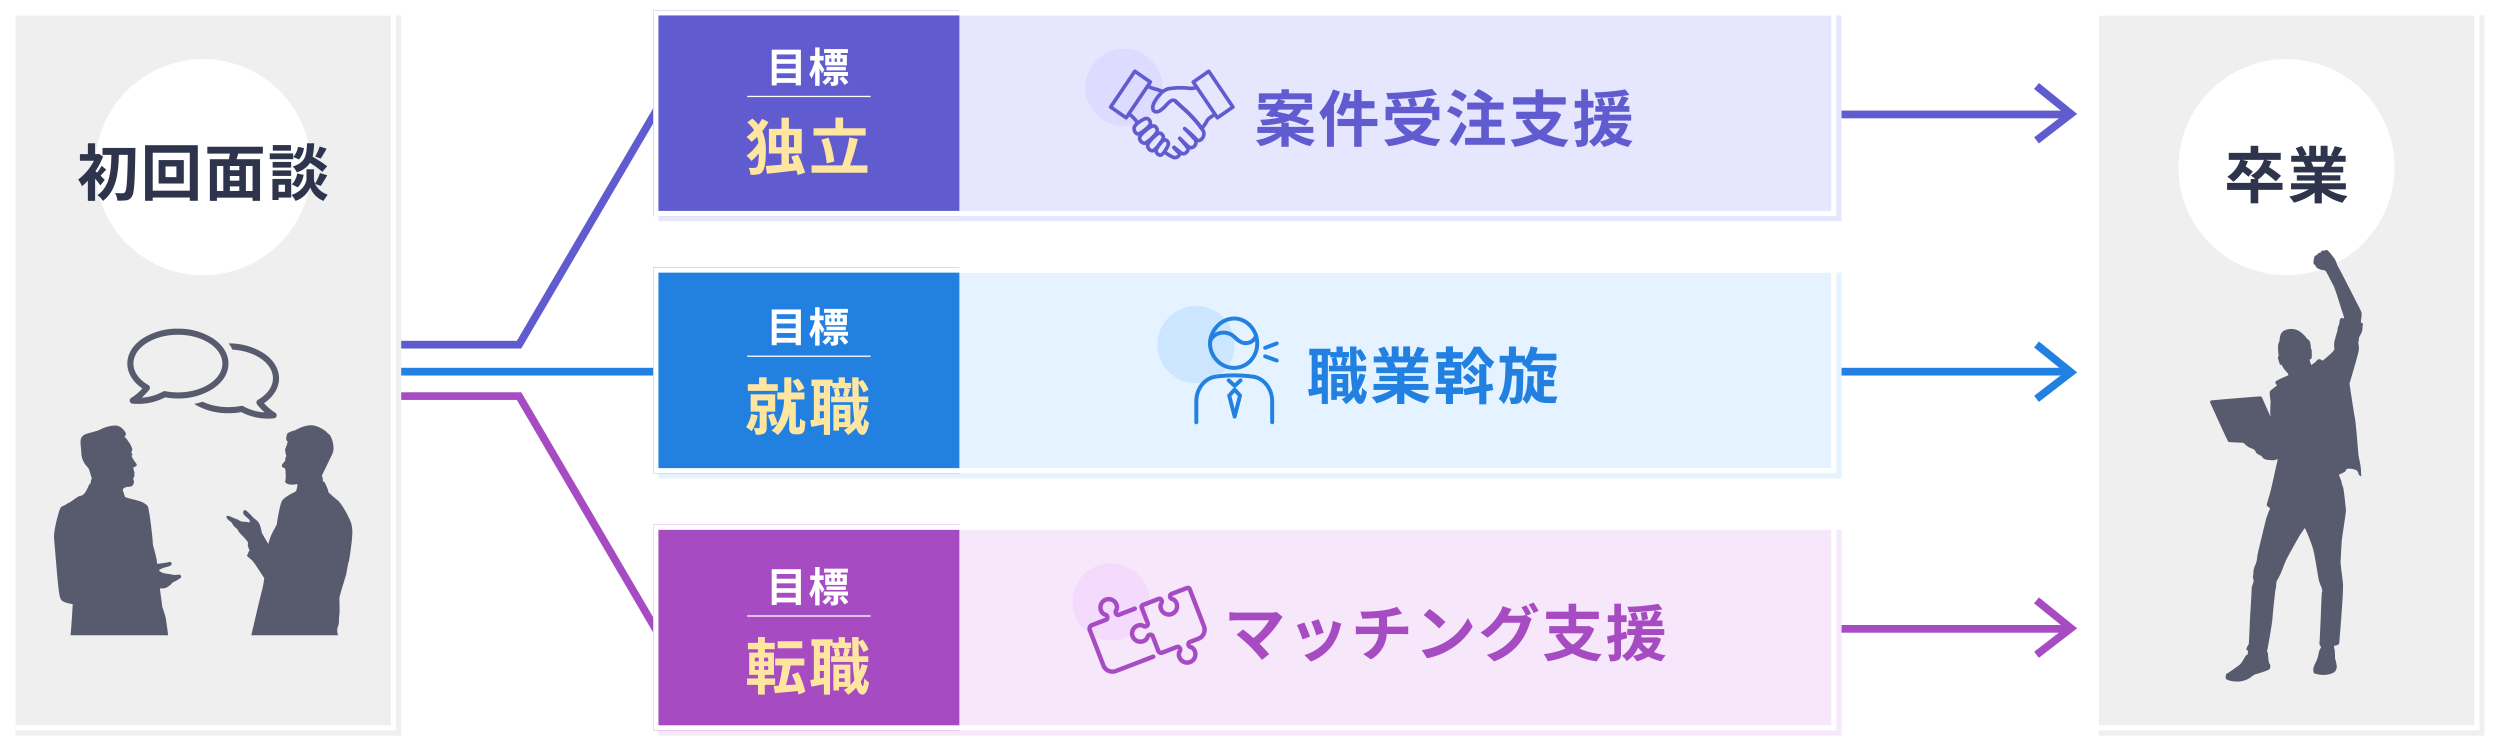 <svg xmlns="http://www.w3.org/2000/svg" xmlns:xlink="http://www.w3.org/1999/xlink" width="972" height="292" viewBox="0 0 972 292">
  <defs>
    <style>
      .cls-1, .cls-13 {
        fill: #585b6e;
      }

      .cls-2 {
        fill: #2281e0;
      }

      .cls-3 {
        fill: #605cd0;
      }

      .cls-4 {
        fill: #a74bc3;
      }

      .cls-5 {
        fill: #efefef;
      }

      .cls-6 {
        fill: #fff;
      }

      .cls-7 {
        fill: #e7e6ff;
      }

      .cls-8 {
        fill: #e5f2ff;
      }

      .cls-9 {
        fill: #f6e8fa;
      }

      .cls-10 {
        fill: #ffe6a0;
      }

      .cls-11 {
        fill: #2f344d;
      }

      .cls-12 {
        clip-path: url(#clip-path);
      }

      .cls-13 {
        fill-rule: evenodd;
      }

      .cls-14 {
        clip-path: url(#clip-path-2);
      }

      .cls-15 {
        clip-path: url(#clip-path-3);
      }

      .cls-16 {
        fill: #dddbff;
      }

      .cls-17 {
        fill: #f4dafc;
      }

      .cls-18 {
        fill: #cce6ff;
      }

      .cls-19 {
        filter: url(#パス_392);
      }

      .cls-20 {
        filter: url(#パス_381);
      }

      .cls-21 {
        filter: url(#パス_380);
      }

      .cls-22 {
        filter: url(#パス_379);
      }

      .cls-23 {
        filter: url(#パス_378);
      }
    </style>
    <filter id="パス_378" x="810" y="0" width="162" height="292" filterUnits="userSpaceOnUse">
      <feOffset dx="2" dy="2" input="SourceAlpha"/>
      <feGaussianBlur stdDeviation="2" result="blur"/>
      <feFlood flood-opacity="0.149"/>
      <feComposite operator="in" in2="blur"/>
      <feComposite in="SourceGraphic"/>
    </filter>
    <filter id="パス_379" x="250" y="0" width="472" height="92" filterUnits="userSpaceOnUse">
      <feOffset dx="2" dy="2" input="SourceAlpha"/>
      <feGaussianBlur stdDeviation="2" result="blur-2"/>
      <feFlood flood-opacity="0.149"/>
      <feComposite operator="in" in2="blur-2"/>
      <feComposite in="SourceGraphic"/>
    </filter>
    <filter id="パス_380" x="250" y="100" width="472" height="92" filterUnits="userSpaceOnUse">
      <feOffset dx="2" dy="2" input="SourceAlpha"/>
      <feGaussianBlur stdDeviation="2" result="blur-3"/>
      <feFlood flood-opacity="0.149"/>
      <feComposite operator="in" in2="blur-3"/>
      <feComposite in="SourceGraphic"/>
    </filter>
    <filter id="パス_381" x="250" y="200" width="472" height="92" filterUnits="userSpaceOnUse">
      <feOffset dx="2" dy="2" input="SourceAlpha"/>
      <feGaussianBlur stdDeviation="2" result="blur-4"/>
      <feFlood flood-opacity="0.149"/>
      <feComposite operator="in" in2="blur-4"/>
      <feComposite in="SourceGraphic"/>
    </filter>
    <filter id="パス_392" x="0" y="0" width="162" height="292" filterUnits="userSpaceOnUse">
      <feOffset dx="2" dy="2" input="SourceAlpha"/>
      <feGaussianBlur stdDeviation="2" result="blur-5"/>
      <feFlood flood-opacity="0.149"/>
      <feComposite operator="in" in2="blur-5"/>
      <feComposite in="SourceGraphic"/>
    </filter>
    <clipPath id="clip-path">
      <rect id="長方形_426" data-name="長方形 426" class="cls-1" width="59.501" height="167.818"/>
    </clipPath>
    <clipPath id="clip-path-2">
      <rect id="長方形_427" data-name="長方形 427" class="cls-1" width="116" height="81.661"/>
    </clipPath>
    <clipPath id="clip-path-3">
      <rect id="長方形_428" data-name="長方形 428" class="cls-1" width="58.992" height="34.992"/>
    </clipPath>
  </defs>
  <g id="グループ_915" data-name="グループ 915" transform="translate(-476 -1117)">
    <g id="グループ_4" data-name="グループ 4" transform="translate(0 -50)">
      <path id="線_3" data-name="線 3" class="cls-2" d="M108.675,1.5H0v-3H108.675Z" transform="translate(1172.5 1311.5)"/>
      <path id="線_4" data-name="線 4" class="cls-3" d="M108.675,1.5H0v-3H108.675Z" transform="translate(1172.5 1211.5)"/>
      <path id="線_5" data-name="線 5" class="cls-4" d="M108.675,1.5H0v-3H108.675Z" transform="translate(1172.5 1411.5)"/>
      <path id="パス_21" data-name="パス 21" class="cls-3" d="M-3158.084-8128.657l-1.831-2.376,11.887-9.16-11.915-9.642,1.887-2.332,14.868,12.031Z" transform="translate(4426.783 9351.434)"/>
      <path id="パス_22" data-name="パス 22" class="cls-2" d="M-3158.084-8128.657l-1.831-2.376,11.887-9.16-11.915-9.642,1.887-2.332,14.868,12.031Z" transform="translate(4426.783 9451.922)"/>
      <path id="パス_23" data-name="パス 23" class="cls-4" d="M-3158.084-8128.657l-1.831-2.376,11.887-9.16-11.915-9.642,1.887-2.332,14.868,12.031Z" transform="translate(4426.783 9551.422)"/>
    </g>
    <g class="cls-23" transform="matrix(1, 0, 0, 1, 476, 1117)">
      <path id="パス_378-2" data-name="パス 378" class="cls-5" d="M0,0H150V280H0Z" transform="translate(814 4)"/>
    </g>
    <path id="長方形_299_-_アウトライン" data-name="長方形 299 - アウトライン" class="cls-6" d="M2,2V278H148V2H2M0,0H150V280H0Z" transform="translate(1290 1121)"/>
    <g class="cls-22" transform="matrix(1, 0, 0, 1, 476, 1117)">
      <path id="パス_379-2" data-name="パス 379" class="cls-7" d="M0,0H460V80H0Z" transform="translate(254 4)"/>
    </g>
    <g class="cls-21" transform="matrix(1, 0, 0, 1, 476, 1117)">
      <path id="パス_380-2" data-name="パス 380" class="cls-8" d="M0,0H460V80H0Z" transform="translate(254 104)"/>
    </g>
    <g class="cls-20" transform="matrix(1, 0, 0, 1, 476, 1117)">
      <path id="パス_381-2" data-name="パス 381" class="cls-9" d="M0,0H460V80H0Z" transform="translate(254 204)"/>
    </g>
    <path id="パス_382" data-name="パス 382" class="cls-3" d="M-64.248-12.36h5.616a5.02,5.02,0,0,1-1.8,1.824c-1.536-.384-3.072-.72-4.464-.984ZM-50.9-3.312V-5.664h-9.552V-7.3h-2.232A15.412,15.412,0,0,0-60-8.16a52.73,52.73,0,0,1,5.952,2.016l1.7-2.016c-1.344-.5-3.12-1.056-5.064-1.608A7.129,7.129,0,0,0-55.56-12.36h4.224v-2.232H-62.544c.288-.384.552-.768.816-1.128l-2.184-.648h9.648v1.32h2.76V-18.72h-8.88V-20.3H-63.24v1.584h-8.808v3.672h2.64v-1.32h4.92c-.384.552-.84,1.152-1.3,1.776h-6.432v2.232h4.728c-.672.816-1.3,1.584-1.872,2.208l2.712.744.312-.36c.72.144,1.488.336,2.256.5a47.635,47.635,0,0,1-7.512.84,7.209,7.209,0,0,1,.936,2.208,52.441,52.441,0,0,0,7.368-.936v1.488h-9.336v2.352h7.32a23.084,23.084,0,0,1-7.92,2.856,10.827,10.827,0,0,1,1.752,2.3,21.245,21.245,0,0,0,8.184-3.912V2.064h2.832V-2.208A21.925,21.925,0,0,0-52.08,1.824,12.579,12.579,0,0,1-50.256-.6a23.917,23.917,0,0,1-8.016-2.712Zm7.68-16.92a25.413,25.413,0,0,1-5.328,8.976A19.5,19.5,0,0,1-47.016-8.28c.48-.528.96-1.128,1.44-1.728V2.064h2.712v-16.32a40.658,40.658,0,0,0,2.352-5.112ZM-25.968-8.76h-6.144v-4.128H-27.1v-2.784h-5.016v-4.344h-2.88v4.344h-1.992c.264-.912.5-1.824.7-2.76l-2.76-.576A22.029,22.029,0,0,1-41.88-11.16a18.444,18.444,0,0,1,2.472,1.368,16.936,16.936,0,0,0,1.488-3.1h2.928V-8.76h-6.48v2.784h6.48V2.088h2.88V-5.976h6.144Zm11.784-7.68a14.417,14.417,0,0,1,.912,2.976h-4.584l1.248-.36a13.63,13.63,0,0,0-1.344-2.736c2.04-.1,4.128-.24,6.144-.432Zm-5.952,5.448h15.48v2.736h2.784v-5.208H-5.28c.552-.888,1.176-1.872,1.728-2.88l-3.048-.72a27.223,27.223,0,0,1-1.56,3.6h-4.176l1.776-.432a12.574,12.574,0,0,0-1.08-3.1c3.192-.288,6.288-.672,8.88-1.152l-1.92-2.3a134.351,134.351,0,0,1-17.9,1.632,9.031,9.031,0,0,1,.648,2.424c1.152-.024,2.376-.072,3.576-.144l-2.136.6a14.961,14.961,0,0,1,1.128,2.472H-22.8v5.208h2.664ZM-9.072-6.528a11.883,11.883,0,0,1-3.264,2.784,13.966,13.966,0,0,1-3.648-2.784ZM-6.7-9.264l-.528.12h-12.12v2.616h1.128l-.792.336a16.147,16.147,0,0,0,3.792,3.768,33.514,33.514,0,0,1-8.16,1.752,9.827,9.827,0,0,1,1.68,2.52A31.459,31.459,0,0,0-12.36-.72,28.953,28.953,0,0,0-3.192,1.8,13.8,13.8,0,0,1-1.44-.864,32.717,32.717,0,0,1-9.384-2.5,14.1,14.1,0,0,0-4.776-8.088Zm15.5-8.52a18.737,18.737,0,0,0-4.584-2.448L2.664-18.1a18.121,18.121,0,0,1,4.464,2.64ZM7.224-11.5a19.315,19.315,0,0,0-4.68-2.28L1.08-11.616A18.451,18.451,0,0,1,5.64-9.1Zm-.6,3.816A63.929,63.929,0,0,1,2.088-.12L4.512,1.8C5.952-.528,7.464-3.264,8.736-5.76ZM17.376-1.392V-5.784h4.848V-8.472H17.376v-3.936h5.712v-2.736h-5.52L18.96-16.8a24.053,24.053,0,0,0-5.688-3.576l-1.9,2.208a25.677,25.677,0,0,1,4.68,3.024h-7.1v2.736H14.4v3.936H9.816v2.688H14.4v4.392H8.112V1.3h15.48V-1.392ZM41.352-8.76a12.824,12.824,0,0,1-4.224,4.416A12.863,12.863,0,0,1,33.1-8.76Zm2.112-2.9-.5.1H38.472v-2.784h8.784v-2.832H38.472V-20.3H35.52v3.12H26.784v2.832H35.52v2.784H27.984V-8.76h4.44l-2.112.72a18.548,18.548,0,0,0,4.032,5.184,31.631,31.631,0,0,1-8.52,2.184,10.873,10.873,0,0,1,1.56,2.76A32.011,32.011,0,0,0,36.96-.96a25.584,25.584,0,0,0,9.552,3.1A14.661,14.661,0,0,1,48.336-.648a27.819,27.819,0,0,1-8.52-2.16,16.968,16.968,0,0,0,5.64-7.728ZM57.912-9.456,55.9-8.928v-4.224h2.16v-2.64H55.9V-20.3H53.28v4.512H50.76v2.64h2.52v4.92c-1.056.264-2.016.5-2.832.672l.432,2.808,2.4-.72V-.936c0,.312-.12.408-.408.408A18.927,18.927,0,0,1,50.9-.552a10.616,10.616,0,0,1,.72,2.64,6.129,6.129,0,0,0,3.312-.528c.72-.456.96-1.176.96-2.5v-5.28c.792-.216,1.584-.456,2.376-.7ZM68.256-5.112a7.72,7.72,0,0,1-1.776,2.4,8.778,8.778,0,0,1-2.4-2.4Zm1.632-2.136-.456.072H63.744c.072-.312.12-.624.192-.936H72.7v-2.3H64.224c.048-.384.072-.744.1-1.128H72v-2.232H69.72c.624-.936,1.32-2.04,1.968-3.1l-2.64-.768c1.08-.144,2.064-.288,2.976-.456l-1.608-2.136A78.716,78.716,0,0,1,58.344-19.08a7.316,7.316,0,0,1,.6,2.112,94.8,94.8,0,0,0,10.1-.672,25.979,25.979,0,0,1-1.872,3.864h-3l2.232-.5a24.1,24.1,0,0,0-.648-2.9l-2.232.384a23.669,23.669,0,0,1,.528,3.024H61.3l1.344-.432c-.216-.72-.72-1.872-1.08-2.76l-2.16.6a25.226,25.226,0,0,1,.864,2.592H58.776v2.232h2.832c-.048.36-.072.744-.1,1.128H58.32v2.3H61.2c-.552,3.072-1.776,6.144-4.944,8.088A7.938,7.938,0,0,1,58.1,2.04a12.253,12.253,0,0,0,4.44-5.28A10.019,10.019,0,0,0,64.368-1.3,14.714,14.714,0,0,1,60.456.024a9.518,9.518,0,0,1,1.536,2.112A16.694,16.694,0,0,0,66.528.264a18.3,18.3,0,0,0,5.064,1.848,9.434,9.434,0,0,1,1.68-2.328,18.483,18.483,0,0,1-4.608-1.3,11.892,11.892,0,0,0,2.76-5.112Z" transform="translate(1037.5 1172)"/>
    <path id="パス_383" data-name="パス 383" class="cls-3" d="M0,0H119V80H0Z" transform="translate(730 1121)"/>
    <path id="パス_384" data-name="パス 384" class="cls-2" d="M0,0H119V80H0Z" transform="translate(730 1221)"/>
    <path id="パス_385" data-name="パス 385" class="cls-4" d="M0,0H119V80H0Z" transform="translate(730 1321)"/>
    <path id="パス_386" data-name="パス 386" class="cls-10" d="M-17.712-19.8a24.983,24.983,0,0,1-1.416,2.3A13.989,13.989,0,0,0-21.5-19.9l-1.968,1.512a13.153,13.153,0,0,1,2.664,2.976,20.638,20.638,0,0,1-2.976,2.688,11.253,11.253,0,0,1,1.968,1.872,23.16,23.16,0,0,0,2.184-1.92,14.293,14.293,0,0,1,.5,2.328A16.178,16.178,0,0,1-23.784-5.5a9.769,9.769,0,0,1,1.9,2.088A21.572,21.572,0,0,0-18.96-6.384c-.048,2.544-.24,4.608-.72,5.208a1,1,0,0,1-.744.432,15.084,15.084,0,0,1-2.544-.024A5.876,5.876,0,0,1-22.2,1.968a11.5,11.5,0,0,0,3.072-.192,2.594,2.594,0,0,0,1.512-.96c1.1-1.464,1.368-4.68,1.368-7.992a18.207,18.207,0,0,0-1.368-7.848,24.087,24.087,0,0,0,2.4-3.528ZM-12.24-8.76v-4.68h2.088v4.68Zm6.96-4.68v4.68H-7.272v-4.68Zm4.3,14.568A57.093,57.093,0,0,0-3.72-5.88l-2.64.744c.312.84.7,1.728,1.032,2.664l-1.944.192V-6.312H-2.28v-9.576H-7.272v-4.368h-2.88v4.368h-4.9v9.576h4.9v4.32c-2.3.216-4.44.384-6.1.528l.456,3.024c3.1-.336,7.344-.816,11.448-1.3.192.648.384,1.272.5,1.8ZM22.56-16.128H13.8V-20.3H10.824v4.176H2.3v2.808H22.56ZM10.368-3.216a39.253,39.253,0,0,0-2.256-9.216l-2.736.72A38.909,38.909,0,0,1,7.44-2.448ZM16.512-1.7a97.675,97.675,0,0,0,3-10.224l-3.288-.6A59.981,59.981,0,0,1,13.488-1.7H1.536V1.152h21.72V-1.7Z" transform="translate(790 1183)"/>
    <path id="パス_387" data-name="パス 387" class="cls-10" d="M-1.248-16.008A12.28,12.28,0,0,0-3.72-19.824l-2.208,1.008a13.4,13.4,0,0,1,2.3,3.96Zm-10.344-1.608H-15.96v-2.712h-2.9v2.712h-4.392v2.592h11.664ZM-21.96-6.048A13.459,13.459,0,0,1-23.9-.936,14.262,14.262,0,0,1-21.792.648,18.372,18.372,0,0,0-19.368-5.5Zm2.4-5.28h4.2v2.04h-4.2Zm6.96,4.392V-13.68h-9.552v6.744h3.5V-.864c0,.264-.1.336-.384.336-.264,0-1.152,0-1.944-.024a10.058,10.058,0,0,1,.84,2.568,6.757,6.757,0,0,0,3.192-.456c.816-.432,1.032-1.152,1.032-2.352V-6.936ZM-4.1-.864a.478.478,0,0,1-.384-.168.578.578,0,0,1-.1-.36V-10.68H-6.456l.072-1.008h5.136V-14.4H-6.336v-5.928H-9.072V-14.4h-2.712v2.712h2.64A20.047,20.047,0,0,1-11.712-2.28a21.635,21.635,0,0,0-1.512-3.984l-2.232.768A22.785,22.785,0,0,1-14.04-1.3l2.232-.84A12.162,12.162,0,0,1-13.968.456a12.445,12.445,0,0,1,2.424,1.68A16.271,16.271,0,0,0-7.176-5.952V-1.2c0,1.536.12,1.992.552,2.424A2.4,2.4,0,0,0-4.9,1.848H-3.5A2.567,2.567,0,0,0-2.04,1.44a2.073,2.073,0,0,0,.816-1.3A18.934,18.934,0,0,0-.912-3.144a6.034,6.034,0,0,1-2.04-1.128A25.643,25.643,0,0,1-3.024-1.56a.985.985,0,0,1-.216.552.565.565,0,0,1-.408.144ZM12.216-2.88V-4.32h2.208v1.44Zm2.208-4.728v1.44H12.216v-1.44Zm-.072-8.424a24.438,24.438,0,0,1-.624,2.928l1.224.264H11.52L12.6-13.1a10.7,10.7,0,0,0-.624-2.928Zm-8.016,1.7H4.752V-16.92H6.336ZM4.752-4.224v-2.9H6.336v2.616ZM6.336-9.432H4.752v-2.592H6.336Zm14.736-.312a22.653,22.653,0,0,1-.864,2.64q-.144-1.62-.216-3.528h3.6V-12.84H19.9c-.048-1.608-.072-3.288-.072-5.064a16.461,16.461,0,0,1,1.9,3.5l1.968-1.1A15.1,15.1,0,0,0,21.36-19.32l-1.536.816v-1.8h-2.5c.024,2.664.072,5.184.144,7.464h-1.92c.264-.768.6-1.848.96-2.88l-1.632-.312h2.064V-18.12H14.5v-2.16H12.072v2.16H9.72v-1.3H1.488v2.5h.936V-3.84c-.5.1-.984.168-1.416.216l.48,2.616c1.44-.288,3.144-.648,4.848-1.008v4.1H8.712V-16.92h.912v.888h1.9l-1.392.336a12.891,12.891,0,0,1,.528,2.856H9.144v2.208h8.424a63.532,63.532,0,0,0,.648,7.1A13.106,13.106,0,0,1,16.632-1.68v-7.9h-6.6V.456h2.184V-.936h3.6a14.45,14.45,0,0,1-1.7,1.2,12.826,12.826,0,0,1,1.632,1.872A16.58,16.58,0,0,0,18.888-.672c.576,1.752,1.368,2.712,2.448,2.736.816,0,1.944-.84,2.544-4.728a8.348,8.348,0,0,1-1.848-1.584c-.1,1.9-.288,3-.576,3-.288-.024-.552-.672-.768-1.824A23.591,23.591,0,0,0,23.352-9.24Z" transform="translate(790 1284)"/>
    <path id="パス_388" data-name="パス 388" class="cls-10" d="M-2.088-18.672H-11.64v2.712h9.552ZM-20.52-9h1.512v1.416H-20.52Zm0-3.288h1.512v1.44H-20.52Zm5.184,1.44H-16.92v-1.44h1.584Zm0,3.264H-16.92V-9h1.584Zm2.712,5.856V-4.2h-4.032V-5.616h3.576V-14.28h-3.528v-1.3h3.816v-2.472h-3.816V-20.3H-19.3v2.256h-3.912v2.472H-19.3v1.3H-22.7v8.664H-19.3V-4.2h-4.248v2.472H-19.3V2.064h2.64V-1.728ZM-.912.984a30.438,30.438,0,0,0-2.76-7.632l-2.424.96A28.758,28.758,0,0,1-4.56-1.872l-3.84.264c.6-2.184,1.272-5.016,1.776-7.656h5.352v-2.688H-12.6v2.688h2.856a69.338,69.338,0,0,1-1.464,7.848l-2.016.12.528,2.784c2.472-.216,5.688-.5,8.88-.84.12.5.192.96.264,1.392ZM12.216-2.88V-4.32h2.208v1.44Zm2.208-4.728v1.44H12.216v-1.44Zm-.072-8.424a24.438,24.438,0,0,1-.624,2.928l1.224.264H11.52L12.6-13.1a10.7,10.7,0,0,0-.624-2.928Zm-8.016,1.7H4.752V-16.92H6.336ZM4.752-4.224v-2.9H6.336v2.616ZM6.336-9.432H4.752v-2.592H6.336Zm14.736-.312a22.653,22.653,0,0,1-.864,2.64q-.144-1.62-.216-3.528h3.6V-12.84H19.9c-.048-1.608-.072-3.288-.072-5.064a16.461,16.461,0,0,1,1.9,3.5l1.968-1.1A15.1,15.1,0,0,0,21.36-19.32l-1.536.816v-1.8h-2.5c.024,2.664.072,5.184.144,7.464h-1.92c.264-.768.6-1.848.96-2.88l-1.632-.312h2.064V-18.12H14.5v-2.16H12.072v2.16H9.72v-1.3H1.488v2.5h.936V-3.84c-.5.1-.984.168-1.416.216l.48,2.616c1.44-.288,3.144-.648,4.848-1.008v4.1H8.712V-16.92h.912v.888h1.9l-1.392.336a12.891,12.891,0,0,1,.528,2.856H9.144v2.208h8.424a63.532,63.532,0,0,0,.648,7.1A13.106,13.106,0,0,1,16.632-1.68v-7.9h-6.6V.456h2.184V-.936h3.6a14.45,14.45,0,0,1-1.7,1.2,12.826,12.826,0,0,1,1.632,1.872A16.58,16.58,0,0,0,18.888-.672c.576,1.752,1.368,2.712,2.448,2.736.816,0,1.944-.84,2.544-4.728a8.348,8.348,0,0,1-1.848-1.584c-.1,1.9-.288,3-.576,3-.288-.024-.552-.672-.768-1.824A23.591,23.591,0,0,0,23.352-9.24Z" transform="translate(790 1385)"/>
    <path id="パス_389" data-name="パス 389" class="cls-6" d="M-12.032-1.632V-3.52h7.408v1.888ZM-4.624-7.2v1.888h-7.408V-7.2Zm0-3.632v1.84h-7.408v-1.84Zm-9.328-1.856v13.9h1.92V.224h7.408v.992h2.016v-13.9Zm25.36,2.048h-.864v-.752h.864Zm2.224,2.688h-.944V-9.264h.944ZM8.4-9.264h.832v1.312H8.4Zm3.008,0v1.312h-.88V-9.264ZM9.04-10.64H6.848v4.064h8.416V-10.64H12.88v-.752h2.784v-1.52H6.384v1.52H9.04Zm5.808,6.016V-6h-7.5v1.376Zm-8.3-.208C6.288-5.28,5.1-7.12,4.656-7.744V-8.5H6.24v-1.76H4.656v-3.3H2.928v3.3H1.008V-8.5H2.784A16,16,0,0,1,.64-3.136a9.129,9.129,0,0,1,.832,1.68A13.5,13.5,0,0,0,2.928-4.608V1.376H4.656V-5.44c.352.72.7,1.472.912,1.968ZM7.9-2.352A8.108,8.108,0,0,1,5.7-.128,8.857,8.857,0,0,1,6.864,1.024a10.285,10.285,0,0,0,2.5-2.56Zm7.808-.112V-4H6.3v1.536h3.808V-.3c0,.144-.048.176-.24.192A10,10,0,0,1,8.7-.128a5.94,5.94,0,0,1,.5,1.536,4.821,4.821,0,0,0,2.032-.256c.512-.272.64-.688.64-1.44V-2.464Zm-3.36,1.04A15.5,15.5,0,0,1,14.4,1.024L15.824.032A14.648,14.648,0,0,0,13.712-2.32Z" transform="translate(790 1149)"/>
    <path id="パス_390" data-name="パス 390" class="cls-6" d="M-12.032-1.632V-3.52h7.408v1.888ZM-4.624-7.2v1.888h-7.408V-7.2Zm0-3.632v1.84h-7.408v-1.84Zm-9.328-1.856v13.9h1.92V.224h7.408v.992h2.016v-13.9Zm25.36,2.048h-.864v-.752h.864Zm2.224,2.688h-.944V-9.264h.944ZM8.4-9.264h.832v1.312H8.4Zm3.008,0v1.312h-.88V-9.264ZM9.04-10.64H6.848v4.064h8.416V-10.64H12.88v-.752h2.784v-1.52H6.384v1.52H9.04Zm5.808,6.016V-6h-7.5v1.376Zm-8.3-.208C6.288-5.28,5.1-7.12,4.656-7.744V-8.5H6.24v-1.76H4.656v-3.3H2.928v3.3H1.008V-8.5H2.784A16,16,0,0,1,.64-3.136a9.129,9.129,0,0,1,.832,1.68A13.5,13.5,0,0,0,2.928-4.608V1.376H4.656V-5.44c.352.72.7,1.472.912,1.968ZM7.9-2.352A8.108,8.108,0,0,1,5.7-.128,8.857,8.857,0,0,1,6.864,1.024a10.285,10.285,0,0,0,2.5-2.56Zm7.808-.112V-4H6.3v1.536h3.808V-.3c0,.144-.048.176-.24.192A10,10,0,0,1,8.7-.128a5.94,5.94,0,0,1,.5,1.536,4.821,4.821,0,0,0,2.032-.256c.512-.272.64-.688.64-1.44V-2.464Zm-3.36,1.04A15.5,15.5,0,0,1,14.4,1.024L15.824.032A14.648,14.648,0,0,0,13.712-2.32Z" transform="translate(790 1250)"/>
    <path id="パス_391" data-name="パス 391" class="cls-6" d="M-12.032-1.632V-3.52h7.408v1.888ZM-4.624-7.2v1.888h-7.408V-7.2Zm0-3.632v1.84h-7.408v-1.84Zm-9.328-1.856v13.9h1.92V.224h7.408v.992h2.016v-13.9Zm25.36,2.048h-.864v-.752h.864Zm2.224,2.688h-.944V-9.264h.944ZM8.4-9.264h.832v1.312H8.4Zm3.008,0v1.312h-.88V-9.264ZM9.04-10.64H6.848v4.064h8.416V-10.64H12.88v-.752h2.784v-1.52H6.384v1.52H9.04Zm5.808,6.016V-6h-7.5v1.376Zm-8.3-.208C6.288-5.28,5.1-7.12,4.656-7.744V-8.5H6.24v-1.76H4.656v-3.3H2.928v3.3H1.008V-8.5H2.784A16,16,0,0,1,.64-3.136a9.129,9.129,0,0,1,.832,1.68A13.5,13.5,0,0,0,2.928-4.608V1.376H4.656V-5.44c.352.72.7,1.472.912,1.968ZM7.9-2.352A8.108,8.108,0,0,1,5.7-.128,8.857,8.857,0,0,1,6.864,1.024a10.285,10.285,0,0,0,2.5-2.56Zm7.808-.112V-4H6.3v1.536h3.808V-.3c0,.144-.048.176-.24.192A10,10,0,0,1,8.7-.128a5.94,5.94,0,0,1,.5,1.536,4.821,4.821,0,0,0,2.032-.256c.512-.272.64-.688.64-1.44V-2.464Zm-3.36,1.04A15.5,15.5,0,0,1,14.4,1.024L15.824.032A14.648,14.648,0,0,0,13.712-2.32Z" transform="translate(790 1351)"/>
    <path id="パス_19" data-name="パス 19" class="cls-3" d="M-3670.333-8019.5H-3736v-3h63.948l54.406-92.792,2.588,1.518Z" transform="translate(4349 9272)"/>
    <path id="線_2" data-name="線 2" class="cls-2" d="M128,1.5H0v-3H128Z" transform="translate(604.5 1261.5)"/>
    <path id="パス_20" data-name="パス 20" class="cls-4" d="M-3617.646-8010.241l-54.406-92.792H-3736v-3h65.667l55.276,94.275Z" transform="translate(4349 9375.533)"/>
    <g class="cls-19" transform="matrix(1, 0, 0, 1, 476, 1117)">
      <path id="パス_392-2" data-name="パス 392" class="cls-5" d="M0,0H150V280H0Z" transform="translate(4 4)"/>
    </g>
    <path id="長方形_295_-_アウトライン" data-name="長方形 295 - アウトライン" class="cls-6" d="M2,2V278H148V2H2M0,0H150V280H0Z" transform="translate(480 1121)"/>
    <path id="パス_393" data-name="パス 393" class="cls-6" d="M42,0A42,42,0,1,1,0,42,42,42,0,0,1,42,0Z" transform="translate(513 1140)"/>
    <path id="パス_394" data-name="パス 394" class="cls-11" d="M-38.28-6.072c-.264-.288-.912-.912-1.632-1.608.648-.672,1.392-1.536,2.232-2.352L-39.5-11.544A21.669,21.669,0,0,1-41.232-8.88q-.36-.324-.648-.576a26.7,26.7,0,0,0,2.952-5.688L-40.536-16.2l-.456.12h-1.032V-20.3h-2.808v4.224h-3.1v2.568h5.472a21.179,21.179,0,0,1-6.144,7.3,11.337,11.337,0,0,1,1.464,2.592,20.456,20.456,0,0,0,2.3-2.112V2.088h2.808V-6.528a27.586,27.586,0,0,1,2.04,2.616Zm-.864-12.408v2.688h3.456c-.12,6.12-.48,12.192-5.4,15.648a9.417,9.417,0,0,1,2.112,2.256c5.352-4.056,6-10.968,6.192-17.9h3.48c-.168,9.816-.432,13.68-1.1,14.472a.955.955,0,0,1-.888.456c-.576,0-1.7,0-2.952-.1a7.329,7.329,0,0,1,.888,2.952,19.422,19.422,0,0,0,3.48-.12A2.85,2.85,0,0,0-27.744.432c.936-1.3,1.152-5.472,1.368-17.472.024-.384.024-1.44.024-1.44ZM-10.416-7.128H-14.64V-11.28h4.224Zm-6.912-6.648v9.12h9.792v-9.12Zm-2.3,11.9V-16.608H-5.208V-1.872Zm-2.976-17.664v21.6h2.976V.792H-5.208V2.064h3.12v-21.6ZM19.2-1.752H16.608v-9.72H19.2ZM5.352-11.472H7.824v9.72H5.352ZM14.04-9.816H10.368v-1.656H14.04ZM10.368-3.528H14.04v1.776H10.368ZM14.04-5.76H10.368V-7.584H14.04Zm9.168-10.512V-18.96H1.608v2.688h8.76c-.1.72-.24,1.464-.384,2.16H2.592v16.2h2.76V.864H19.2V2.088h2.9v-16.2h-9.12c.192-.7.432-1.416.648-2.16Zm22.08-2.784a21.079,21.079,0,0,1-1.728,3.912l2.112.816c.672-1.008,1.536-2.472,2.328-3.864Zm2.928,7.7a49.9,49.9,0,0,0-5.688-3.72,25.32,25.32,0,0,0,.6-5.232h-2.76c-.192,4.752-.576,7.488-5.568,9.048A7,7,0,0,1,36.384-9a9.036,9.036,0,0,0,5.136-3.672,35.932,35.932,0,0,1,4.8,3.48Zm-11.4,8.208a9.168,9.168,0,0,0,2.232-4.9l-2.5-.5A7.672,7.672,0,0,1,34.464-4.32Zm.024-15.768a7.767,7.767,0,0,1-1.8,3.96l2.232.96a8.557,8.557,0,0,0,1.9-4.44Zm-2.712-.672H27.072v2.16h7.056Zm.864,3.216h-9.12v2.256h9.12ZM34.2-13.032H27v2.184h7.2ZM27-7.608h7.2V-9.744H27Zm4.8,3.432v2.76H29.328v-2.76Zm2.424-2.256h-7.3V1.752h2.4V.816h4.9ZM45.7-3.72a46.161,46.161,0,0,0,2.52-4.128l-2.808-.864a25.947,25.947,0,0,1-1.9,4.152,5.171,5.171,0,0,1-.456-2.016V-10.2h-2.9v3.624c0,1.608-1.224,4.752-5.808,6.36A11.963,11.963,0,0,1,35.9,2.112a9.566,9.566,0,0,0,5.712-5.28A8.88,8.88,0,0,0,46.8,2.112,22.551,22.551,0,0,1,48.432-.312a8.2,8.2,0,0,1-4.92-4.2Z" transform="translate(555 1193)"/>
    <path id="パス_395" data-name="パス 395" class="cls-6" d="M42,0A42,42,0,1,1,0,42,42,42,0,0,1,42,0Z" transform="translate(1323 1140)"/>
    <path id="パス_396" data-name="パス 396" class="cls-11" d="M-1.56-5.9h-9.432V-7.248A14.121,14.121,0,0,0-8.3-9.792,34.721,34.721,0,0,1-4.152-6.48l2.016-2.16a37.537,37.537,0,0,0-4.7-3.384,16.562,16.562,0,0,0,.96-2.3l-2.544-.528h6.168v-2.712h-8.736V-20.3h-2.952v2.736h-8.52v2.712h4.488A11.906,11.906,0,0,1-23.04-8.28a19.4,19.4,0,0,1,2.376,1.944,15.612,15.612,0,0,0,3.576-3.816,19.471,19.471,0,0,1,2.28,1.872l1.7-1.992a23.73,23.73,0,0,0-2.76-2.016,15.176,15.176,0,0,0,.84-2.04l-2.28-.528h8.52A10.307,10.307,0,0,1-13.9-8.76a13.644,13.644,0,0,1,1.68,1.344h-1.728V-5.9h-9.168v2.736h9.168V2.064h2.952V-3.168H-1.56Zm16.872-8.184c-.264.648-.552,1.344-.84,1.92H9.984l.408-.072a12.893,12.893,0,0,0-.816-1.848Zm7.752,10.7V-5.736H13.728V-6.792h7.2V-8.856h-7.2v-1.08h8.328v-2.232h-4.7c.36-.576.744-1.224,1.128-1.92h4.512v-2.328h-3.12c.552-.84,1.2-1.92,1.872-3.024l-3-.72a19.333,19.333,0,0,1-1.512,3.48l.864.264H15.96v-3.912H13.272v3.912H11.5v-3.912H8.832v3.912H6.648l1.176-.432A18.16,18.16,0,0,0,6-20.232l-2.448.84A21.513,21.513,0,0,1,5.04-16.416H1.824v2.328H6.84l-.288.048a10.785,10.785,0,0,1,.816,1.872H2.808v2.232H10.92v1.08H4.008v2.064H10.92v1.056H1.752v2.352H8.64A25.214,25.214,0,0,1,1.056-.576,13.312,13.312,0,0,1,2.88,1.8a22.766,22.766,0,0,0,8.04-3.888V2.088h2.808v-4.32a20.486,20.486,0,0,0,8.064,4.056,13.425,13.425,0,0,1,1.92-2.592A21.441,21.441,0,0,1,16.1-3.384Z" transform="translate(1365 1194)"/>
    <path id="長方形_303" data-name="長方形 303" class="cls-6" d="M2,2V78H458V2H2M0,0H460V80H0Z" transform="translate(730 1121)"/>
    <path id="長方形_304" data-name="長方形 304" class="cls-6" d="M2,2V78H458V2H2M0,0H460V80H0Z" transform="translate(730 1221)"/>
    <path id="長方形_305" data-name="長方形 305" class="cls-6" d="M2,2V78H458V2H2M0,0H460V80H0Z" transform="translate(730 1321)"/>
    <path id="線_6" data-name="線 6" class="cls-6" d="M48,.25H0v-.5H48Z" transform="translate(766.5 1154.5)"/>
    <path id="線_7" data-name="線 7" class="cls-6" d="M48,.25H0v-.5H48Z" transform="translate(766.5 1255.5)"/>
    <path id="線_8" data-name="線 8" class="cls-6" d="M48,.25H0v-.5H48Z" transform="translate(766.5 1356.5)"/>
    <g id="グループ_115" data-name="グループ 115" transform="translate(1335.25 1214.186)">
      <g id="グループ_114" data-name="グループ 114" class="cls-12" transform="translate(0 -0.004)">
        <path id="パス_49" data-name="パス 49" class="cls-13" d="M39.244,44.394a9.1,9.1,0,0,1-.446-1.439,3.94,3.94,0,0,1-.034-.463.546.546,0,0,0,.662-.336,1.608,1.608,0,0,0,.121-1.031,18.449,18.449,0,0,0-.013-2.251c-.114-.4-.3-.413-.3-.413a9.885,9.885,0,0,0-.453-2.991,3.636,3.636,0,0,0-1.1-1.006,10.729,10.729,0,0,0-2.4-2.485,6.045,6.045,0,0,0-4.38-1.25c-1.942.32-2.788.891-3.291,1.874a6.764,6.764,0,0,0-.571,2.331L27,35.46a6.558,6.558,0,0,0-.521,1.455,21.8,21.8,0,0,0,.261,4.467.257.257,0,0,0-.354.232,3.154,3.154,0,0,0,.292,1.28,5.435,5.435,0,0,0,.28.975c.22.451.11.67.39.768a.381.381,0,0,0,.439-.146,8.838,8.838,0,0,0,1.157,1.971A20.075,20.075,0,0,0,30.292,48l.209.685s-3.642,1.6-4.183,1.924-.847.491-.863.8a.871.871,0,0,0,.254.8,1.9,1.9,0,0,1,.372.423s-1.942,1.478-2.6,2.1.165,3.435.066,4.791-.1,2.612-.132,3.042.1,2.248.1,2.248-3.094-7.057-3.3-7.422-.257-.42-.583-.46S.626,58.4.356,58.537A.6.6,0,0,0,0,59.079c-.017.2,6.719,14.949,7,15.3a.7.7,0,0,0,.65.339c.2.014,5.345.264,5.345.264a12.253,12.253,0,0,0,2.014,1.664c.761.4,1.693.7,2.01.91a1.455,1.455,0,0,1,.508.508c.233.3.275.7.741,1.1a9.753,9.753,0,0,0,1.822.96,2.4,2.4,0,0,0,1.557,1.34A11.851,11.851,0,0,0,25,81.722a9.945,9.945,0,0,0,1.34-.447S24.515,89.66,23.73,93.007s-1.97,6.153-1.569,6.491,1.206.952,1.206.952-.468,1.215-.706,1.638a2.1,2.1,0,0,0-.264.873,3,3,0,0,1-.4.873s-3.293,13.254-3.6,15.116a10.845,10.845,0,0,1-.565,2.99,14.091,14.091,0,0,0-.874,2.483c-.169.959,0,.9-.113,1.692s-.282.226-.113,1.355.367.9.141,1.749a18.912,18.912,0,0,0-.649,2c0,.395-.374,7.576-.518,9.338s-.357,7.324-.477,9.972-.1,2.624-.385,3.105a4.842,4.842,0,0,0-.626,1.2c-.1.385-.241.409.048.6a2.371,2.371,0,0,1,.505.482,4.085,4.085,0,0,1-.237,1.446c-.215.242-.323-.134-.833.7s-.269.538-.86,1.424a5.7,5.7,0,0,1-1.5,1.935c-.88.679-3.524,2.476-4.166,2.935s-.917.23-.986.963-.252,1.105.115,1.527,2.88,1.183,5.356.9a8.813,8.813,0,0,0,4.738-2.038,4.045,4.045,0,0,1,1.688-.844c.22-.055,4.688-1.387,5.072-1.9a2.187,2.187,0,0,0,.16-1.843,2.35,2.35,0,0,0-.369-.529s-.353-2.1-.369-2.773,0-1.17-.192-1.346-.24-.177-.24-.177,1.938-10.315,2.13-13.007.9-9.145,1.085-10.508.321-1.5.347-2.191.187-1.79.187-1.79a28.831,28.831,0,0,0,2.335-4.822,40.841,40.841,0,0,1,1.544-3.8s4.4-8.173,5.65-10.01,1.461-2.087,1.461-2.087a66.742,66.742,0,0,1,3.076,7.806c.835,3.005,1.666,8.827,2.1,11.165a13.257,13.257,0,0,0,1,3.472,5.723,5.723,0,0,1,.6,2.07c-.033.534-.134-.034-.234,1.3s-.324,7.947-.484,11.42-.24,5.556-.32,6.437-.08,1.309-.08,1.309l.187.8.428.347s.1.121-.343.967a4.678,4.678,0,0,0-.579,1.669,13.771,13.771,0,0,1-1.016,3.293,9.256,9.256,0,0,0-.874,1.956,3.707,3.707,0,0,0,0,2.317c.3.475,3.367,1.1,5.419.682s2.678-.969,3.039-1.443a3.388,3.388,0,0,0,.456-2.052c-.095-.475-.171-.836-.209-1.121s-.437-1.766-.437-1.766a30.635,30.635,0,0,0-.181-3.407c-.152-.5-.274-.76-.228-.927s.152-.532.152-.532a3.272,3.272,0,0,0,1.292-.3c.516-.289.577-.578.577-.578s1.766-20.275,1.47-23.194-.643-5.194-.693-5.837-.247-2.325-.247-2.325.389-7.822.494-8.824,1.332-8.96,1.467-10.2a6.967,6.967,0,0,0,.081-2.188c-.108-.594-.706-7.273-1.116-8.311a10.6,10.6,0,0,1-.5-1.448,2.629,2.629,0,0,0-.216-1.037c-.238-.562-.886-2.2-.886-2.2S52.7,86.3,52.7,85.937s.395-1.177,2.291-.848,2.456.745,2.726,1.792a1.4,1.4,0,0,0,1.047,1.148,29.408,29.408,0,0,0-.3-4.525c-.338-1.891-.709-3.309-.743-3.715S56.757,67.5,56.325,65.308s-2-12.739-2-12.739l-.072-.685S57.558,40.852,57.8,39.174a7.214,7.214,0,0,0-.074-2.674,2.058,2.058,0,0,1,.019-.886,12.661,12.661,0,0,0,.184-1.291c.037-.258.056-.406.056-.406s.446-.817.741-1.334a4.582,4.582,0,0,0,.5-1.66,4.022,4.022,0,0,0,.056-1.125c-.019-.5.442-.756.092-1.143a1.607,1.607,0,0,0-.719-.48s.081-1.1.226-2.219a3.87,3.87,0,0,0-.231-2.334c-.259-.461-7.547-14.859-8.359-16.26a10.57,10.57,0,0,1-.959-1.918,7.378,7.378,0,0,0-1.033-2.213c-.639-.787-1.5-1.988-1.887-2.353S45.778.022,45.286,0a1.223,1.223,0,0,0-.868.416A.7.7,0,0,0,43.6.274a1.641,1.641,0,0,0-.667.856,1.091,1.091,0,0,0-.995.315,2.7,2.7,0,0,0-.39.592.846.846,0,0,0-.881.479,6.633,6.633,0,0,0-.433,2.677c.151.494.746.746.836.927a1.315,1.315,0,0,0,.4.725,4.628,4.628,0,0,0,2.055.917c.755.111,1.138.121,1.44.423s2.11,3.947,2.971,5.546,2.928,8.756,3.472,10.261a19.051,19.051,0,0,1,.769,2.722s-.7-.48-1.089-.192-.544.1-.672.865a6.865,6.865,0,0,1-.32,1.761c-.32.96-.576,1.217-.448,1.537s-.592,2.057-.933,3.658a8.7,8.7,0,0,0-.469,2.882c.085.96.192,1.152.064,1.494s-.214.235-.47.747a47.532,47.532,0,0,1-3.873,3.442c-.3.3-.751-.364-1.275-.41s-.752,0-1.275.615a5.612,5.612,0,0,1-1.335,1.137c-.317.2-.709.485-.709.485a1.294,1.294,0,0,0-.13-.337" transform="translate(0 0.004)"/>
      </g>
    </g>
    <g id="グループ_120" data-name="グループ 120" transform="translate(0 -42)">
      <g id="グループ_117" data-name="グループ 117" transform="translate(497 1324.339)">
        <g id="グループ_116" data-name="グループ 116" class="cls-14">
          <path id="パス_50" data-name="パス 50" class="cls-13" d="M1.872,65.236c.441,3.031.717,3.692,2.2,4.3a13.11,13.11,0,0,0,3.2.772s-.331,6.64-.84,12.137h37.9c-.108-1.862-.748-5.4-.811-6.347a29.975,29.975,0,0,0-1.378-4.478s-.491-3.522-1-7.4c.6,0,1.055-.007,1.2-.018a3.332,3.332,0,0,0,1.707-.479,11.987,11.987,0,0,0,1.174-.855,1.961,1.961,0,0,0,.707-.844s.629-.308,1.291-.625a6.022,6.022,0,0,0,1.229-.825,1.526,1.526,0,0,0,.773-.459c.335-.376.309-.6-.08-1.061s-1.905.131-2.986-.153-2.777-.39-3.744-.7a4.363,4.363,0,0,1-1.6-.941L40.952,57a7.645,7.645,0,0,1,1.5-.723c.975-.363,2.74-.627,3.113-1.149s.019-1.256-.491-1.227a35.851,35.851,0,0,1-4.065.656,8.549,8.549,0,0,0-.937.1v-.03c-.086-2.755-1.714-6.888-1.675-8.094s-1-9.84-1.414-11.837,0-2.481-2.136-3.72S27.63,29.2,27.482,28.4a18.49,18.49,0,0,0-.762-2.37l.212-.614a5.617,5.617,0,0,1,1.354-.677,4.62,4.62,0,0,0,2.01-.3,2.14,2.14,0,0,0,.756-1.939c-.108-.447-.339-.583-.23-.88a4.013,4.013,0,0,1,.338-.826,1.012,1.012,0,0,0,.081-.7,1.54,1.54,0,0,1-.014-.42,1.947,1.947,0,0,0,.031-.716c-.068-.3-.149-.094-.19-.393s-.257-1.422-.257-1.422a2.824,2.824,0,0,0,.951-.355.694.694,0,0,0,.176-1.138,16.014,16.014,0,0,1-1.673-2.61,1.112,1.112,0,0,1-.014-.555l.244-.311.176-.149-.474-.163a3.1,3.1,0,0,1-.068-.867,1.246,1.246,0,0,0,.3-.948,9.653,9.653,0,0,0-1.584-3.06,7.343,7.343,0,0,0-1.5-1.75,1.2,1.2,0,0,0,.48-1.524,5.643,5.643,0,0,0-2.717-2.59C24.088.662,21.8.944,19.785,1.649s-1.481.917-4.409,1.693-3.774.917-4.62,2.116-.246,3.4-.133,6.11a7.764,7.764,0,0,0,1.862,4.881c.564.706,1.072,1.129,1.157,1.58s.254.649.4,1.242.706,2.341.706,2.341l-.31.31-.226,1.383-.4.451a1.019,1.019,0,0,0-.367.564,14.554,14.554,0,0,1-1.389,2.66A3.008,3.008,0,0,1,10.9,28.03c-.606.385-.606-.11-2.094.881s-1.212.882-2.2,1.543-.606.22-1.819,1.047-1.929.552-2.48,1.874S-.249,41.834.026,44.81s1.4,17.395,1.846,20.426" transform="translate(0 -0.783)"/>
          <path id="パス_51" data-name="パス 51" class="cls-13" d="M531.914,37.943a2.722,2.722,0,0,0,.539,1.019,8.005,8.005,0,0,0,1.472,1.366,7.249,7.249,0,0,0,1.755,2.344,22.684,22.684,0,0,1,2.481,2.914s-.039.381-.11.973a4.942,4.942,0,0,0,.615,1.89c.167.451-.2.4-.377.921s-.592,1.423-.592,1.423.379.353,1.72,1.483c1.192,1,3.785,5.445,5.025,7.13a38.936,38.936,0,0,1-.813,4.556c-.97,3.67-3.273,13.6-4.219,17.7h33.748c-.018-.073-.036-.147-.055-.224a4.7,4.7,0,0,1,.129-3.533c.45-1.359.128-2.174.386-3.94s0-6.115.064-6.931,2.317-7.95,2.574-8.9.644-3.941,1.03-5.1,1.195-8.063,1.195-8.063.106-1.364.185-2.365a14.652,14.652,0,0,0-.29-4.008c-.343-1.837-3.8-8.248-5.358-9.39a42.808,42.808,0,0,1-3.729-3.3.818.818,0,0,1,.065-.251c.065-.171-.108-.319-.227-.718s-.92-2.219-1.109-2.6a.791.791,0,0,0-.611-.417l-.163-.2a9.936,9.936,0,0,0-.107-1.339,1.947,1.947,0,0,0-.3-.542s-.041-.2.256-.784,2.538-5.243,3.815-7.9-.363-6.983-1.26-7.651a3.486,3.486,0,0,1-1.081-1A12.12,12.12,0,0,0,564.248.224c-2.161-.668-4.955.306-6.484,1.057s-.949.584-2,.863a8.864,8.864,0,0,0-2.177.917c-.152.106-.388.445-.574,1.746s.494,1.356.494,1.356a2.512,2.512,0,0,1-.112.884,20.648,20.648,0,0,1-.847,2.318A9.153,9.153,0,0,0,553,11.821c.032.239-.1.433-.27.74s-.045,1.026-.217,1.334-.864.946-1.047,1.3A1.142,1.142,0,0,0,551.3,16c.032.331,1.147.733,1.147.733l.148.334.148.779a2.58,2.58,0,0,1-.021.535,6.314,6.314,0,0,0,.127,1.269,12.584,12.584,0,0,1-.253,2.137c-.127.712.97,1.113,1.919,1.291a10.2,10.2,0,0,0,2.847-.222s-.062.791-.116,1.095-.378,1.538-.378,1.538a3.709,3.709,0,0,1-1.044.7c-.755.38-3.527,1.754-4.454,3.166s-2.079,9.235-2.079,9.235-.721,1.467-1.339,2.5a21.831,21.831,0,0,0-1.853,4.784c-.025.081-.05.171-.075.27-1.211-2.007-2.442-4.161-2.442-4.161a2.1,2.1,0,0,1-.178-.615c-.089-.471-.512-2.9-1.41-3.876s-1.475-1.2-1.817-1.594a26.31,26.31,0,0,0-2.485-2.509c-.7-.524-1.012-.649-1.386.153s.576,1.695,1.465,2.4,1.031,1.09,1.065,1.526-.387.291-.661.238a14.49,14.49,0,0,0-2.361-.234c-.422.061-1.831-1-2.323-1.071s-2.7-1.279-3.29-1.2-.485.733-.114,1.2a15.041,15.041,0,0,0,1.83,1.532" transform="translate(-462.703 0)"/>
        </g>
      </g>
      <g id="グループ_119" data-name="グループ 119" transform="translate(525.504 1286.781)">
        <g id="グループ_118" data-name="グループ 118" class="cls-15">
          <path id="パス_52" data-name="パス 52" class="cls-1" d="M150.1,53.375a1.189,1.189,0,0,0-.8-.123,25.868,25.868,0,0,1-4.941.47,24.021,24.021,0,0,1-10.1-2.115,28.167,28.167,0,0,1-3.272.891,25.04,25.04,0,0,0,13.37,3.6,28.358,28.358,0,0,0,4.976-.436,22.431,22.431,0,0,0,12.7,2.422,1.189,1.189,0,0,0,.507-2.191,19.891,19.891,0,0,1-4.361-3.692c3.727-2.535,5.836-6,5.836-9.676,0-3.717-2.109-7.178-5.937-9.745a24.824,24.824,0,0,0-13.651-3.828,14.6,14.6,0,0,1,1.452,2.421c8.818.5,15.758,5.311,15.758,11.151,0,3.173-2.126,6.221-5.833,8.36a1.189,1.189,0,0,0-.345,1.759,22.472,22.472,0,0,0,2.96,3.142,20.13,20.13,0,0,1-8.326-2.412" transform="translate(-105.026 -23.215)"/>
          <path id="パス_53" data-name="パス 53" class="cls-1" d="M5.836,23.25a19.908,19.908,0,0,1-4.361,3.693,1.189,1.189,0,0,0,.507,2.191,22.5,22.5,0,0,0,2.331.121,22.361,22.361,0,0,0,5.047-.577,22.477,22.477,0,0,0,5.326-1.966,28.358,28.358,0,0,0,4.976.436,24.849,24.849,0,0,0,13.724-3.829c3.829-2.567,5.937-6.028,5.937-9.745S37.213,6.4,33.385,3.829A24.849,24.849,0,0,0,19.661,0,24.849,24.849,0,0,0,5.937,3.829C2.108,6.4,0,9.856,0,13.574c0,3.673,2.109,7.141,5.836,9.676M19.661,2.378c9.53,0,17.283,5.022,17.283,11.2s-7.753,11.2-17.283,11.2a25.88,25.88,0,0,1-4.94-.47,1.19,1.19,0,0,0-.8.123,20.078,20.078,0,0,1-5.1,1.938,20.01,20.01,0,0,1-3.226.475,22.484,22.484,0,0,0,2.96-3.142,1.189,1.189,0,0,0-.345-1.759c-3.707-2.139-5.833-5.186-5.833-8.36,0-6.173,7.753-11.2,17.283-11.2"/>
        </g>
      </g>
    </g>
    <path id="パス_397" data-name="パス 397" class="cls-16" d="M15,0A15,15,0,1,1,0,15,15,15,0,0,1,15,0Z" transform="translate(898 1136)"/>
    <g id="グループ_339" data-name="グループ 339" transform="translate(1076.539 1144.417)">
      <g id="グループ_281" data-name="グループ 281" transform="translate(-169.419 -0.417)">
        <path id="パス_169" data-name="パス 169" class="cls-3" d="M15.778,33.673a9.8,9.8,0,0,0-3.258-3.412l.833-1.147a11.2,11.2,0,0,1,3.638,3.826Z" transform="translate(-5.19 -12.385)"/>
        <path id="パス_170" data-name="パス 170" class="cls-3" d="M41.427,43.582a1.979,1.979,0,0,1-.574-.082,14.442,14.442,0,0,1-3.917-2.337l.864-1.124a14.044,14.044,0,0,0,3.464,2.1,1.242,1.242,0,0,0,.914-.239.9.9,0,0,0,.357-.386.253.253,0,0,0-.022-.022,22.659,22.659,0,0,1-1.982-2.1.709.709,0,0,1,.01-.933l.025-.028a.709.709,0,0,1,1.03-.123c1.16.981,2.176,1.76,2.824,2.241.3.221.806.01,1.126-.32.12-.124.492-.557.209-.914-1.107-1.4-2.1-2.555-2.945-3.447a.709.709,0,0,1-.136-.771l.015-.035a.709.709,0,0,1,1.148-.221l.757.751c1.083,1.076,2.105,2.093,2.612,2.508a1.011,1.011,0,0,0,1.376-.253,1.275,1.275,0,0,0-.062-1.866c-.338-.352-.657-.686-.966-1.009-.993-1.039-1.85-1.936-2.824-2.893A.709.709,0,0,1,45.637,31a37.185,37.185,0,0,1,4.8,4.406.29.29,0,0,0,.244.117.913.913,0,0,0,.465-.2,2.352,2.352,0,0,0,.8-1.146,1.646,1.646,0,0,0-.088-1.338c-1.578-2.747-5.191-6.41-6.889-7.97-1.375-1.183-2.488-2.242-3.471-3.177l-.334-.318.976-1.028.335.319c.972.925,2.075,1.974,3.427,3.137l.017.015c.561.515,2.045,1.914,3.717,3.782a28.637,28.637,0,0,1,3.451,4.535,3.042,3.042,0,0,1,.207,2.481,3.766,3.766,0,0,1-1.316,1.855,2.121,2.121,0,0,1-1.608.443q0,.065,0,.13a2.778,2.778,0,0,1-.75,1.769,2.748,2.748,0,0,1-1.517.856,2.237,2.237,0,0,1-.832-.006,2.36,2.36,0,0,1-.713,1.558A2.809,2.809,0,0,1,45.216,42a2.007,2.007,0,0,1-1.313-.115,1.693,1.693,0,0,1-.165.4,2.838,2.838,0,0,1-2.311,1.3Z" transform="translate(-15.785 -8.582)"/>
        <path id="パス_171" data-name="パス 171" class="cls-3" d="M31.572,13.262A28.641,28.641,0,0,0,28.7,12.3,11.885,11.885,0,0,1,25.6,11.066l.725-1.219a10.466,10.466,0,0,0,2.762,1.093,29.853,29.853,0,0,1,3,1Z" transform="translate(-10.87 -4.023)"/>
        <path id="パス_172" data-name="パス 172" class="cls-3" d="M17.925,39.422A2.172,2.172,0,0,1,16.191,38.4a3.049,3.049,0,0,1-.4-2.746,6.383,6.383,0,0,1,2.058-2.1,10.451,10.451,0,0,1,2.634-1.493,2.217,2.217,0,0,1,.607-.087,2.272,2.272,0,0,1,2.006,1.331,2.422,2.422,0,0,1-.167,2.528,16.3,16.3,0,0,1-4.273,3.42A1.65,1.65,0,0,1,17.925,39.422Zm3.161-6.031a.8.8,0,0,0-.218.032,9.246,9.246,0,0,0-2.156,1.252,6.144,6.144,0,0,0-1.595,1.466,1.636,1.636,0,0,0,.235,1.444.849.849,0,0,0,.572.419.238.238,0,0,0,.107-.026A15.244,15.244,0,0,0,21.8,34.972a1.01,1.01,0,0,0,.022-1.039A.9.9,0,0,0,21.086,33.392Z" transform="translate(-6.525 -13.621)"/>
        <path id="パス_173" data-name="パス 173" class="cls-3" d="M21.993,45.219a2.626,2.626,0,0,1-2.084-1.256A2.5,2.5,0,0,1,19.6,41.6a10.158,10.158,0,0,1,2.251-2.411,14.115,14.115,0,0,1,2.815-1.966,2.195,2.195,0,0,1,.786-.15A2.156,2.156,0,0,1,27.3,38.181a2.538,2.538,0,0,1,.146,2.437,12.086,12.086,0,0,1-2.123,2.487,11.7,11.7,0,0,1-2.6,1.956A1.738,1.738,0,0,1,21.993,45.219Zm3.459-6.733a.786.786,0,0,0-.279.057,11.951,11.951,0,0,0-2.38,1.7,10.263,10.263,0,0,0-1.886,1.9,1.158,1.158,0,0,0,.182,1.034,1.282,1.282,0,0,0,.9.624.326.326,0,0,0,.139-.028,14.008,14.008,0,0,0,4.061-3.814,1.135,1.135,0,0,0-.1-1.045A.806.806,0,0,0,25.452,38.486Z" transform="translate(-8.176 -15.832)"/>
        <path id="パス_174" data-name="パス 174" class="cls-3" d="M33.054,54.042a2.374,2.374,0,0,1-1.85-1.09,2.227,2.227,0,0,1-.35-2.045,11.524,11.524,0,0,1,1.355-2.168,5.846,5.846,0,0,1,2.052-1.955,1.723,1.723,0,0,1,.61-.112,2.052,2.052,0,0,1,1.666.959,2.253,2.253,0,0,1,.263,2.1A14.461,14.461,0,0,1,35.611,51.9a5.261,5.261,0,0,1-1.926,2.011A1.569,1.569,0,0,1,33.054,54.042ZM34.87,48.09a.306.306,0,0,0-.11.021,5.328,5.328,0,0,0-1.422,1.484,10.63,10.63,0,0,0-1.154,1.8.875.875,0,0,0,.182.744,1.037,1.037,0,0,0,.687.484.154.154,0,0,0,.065-.012c.077-.034.5-.263,1.306-1.489A13.387,13.387,0,0,0,35.484,49.2a.863.863,0,0,0-.123-.776A.674.674,0,0,0,34.87,48.09Z" transform="translate(-13.085 -20)"/>
        <path id="パス_175" data-name="パス 175" class="cls-3" d="M27.444,50.331a2.663,2.663,0,0,1-2.151-1.465,2.388,2.388,0,0,1-.038-2.443,15.881,15.881,0,0,1,1.952-2.345,9.644,9.644,0,0,1,2.33-1.876,1.756,1.756,0,0,1,.723-.156,2.181,2.181,0,0,1,1.773,1.038,2.242,2.242,0,0,1,.267,2.1,15,15,0,0,1-1.693,2.587,9.3,9.3,0,0,1-2.449,2.4A1.612,1.612,0,0,1,27.444,50.331Zm2.816-6.867a.342.342,0,0,0-.143.031,14.48,14.48,0,0,0-3.66,3.679,1.038,1.038,0,0,0,.076,1,1.338,1.338,0,0,0,.911.735.2.2,0,0,0,.091-.019,7.938,7.938,0,0,0,1.952-2,14.249,14.249,0,0,0,1.5-2.262.851.851,0,0,0-.138-.766A.822.822,0,0,0,30.259,43.464Z" transform="translate(-10.567 -17.992)"/>
        <path id="パス_176" data-name="パス 176" class="cls-3" d="M48.224,27.91H48.2a.709.709,0,0,1-.567-.313,47.345,47.345,0,0,0-6.356-7.122c-1.418-1.219-2.555-2.3-3.559-3.26l-.133-.126c-.23-.218-.23-.218-.6-.206-.508.015-1.351.9-2.094,1.684a12.658,12.658,0,0,1-2.642,2.308,3.36,3.36,0,0,1-1.652.5,2.069,2.069,0,0,1-1.462-.544c-.887-.831-.921-2.331-.09-4.013a15.086,15.086,0,0,1,2.467-3.488,10.064,10.064,0,0,1,1.826-1.545,5.291,5.291,0,0,1,2.152-.843,33.934,33.934,0,0,1,7.894-.156,4.066,4.066,0,0,0,2.884-.554l.779,1.184a5.477,5.477,0,0,1-3.942.759,31.751,31.751,0,0,0-7.431.171A5.763,5.763,0,0,0,32.54,14.3a13.758,13.758,0,0,0-2.223,3.139c-.429.867-.661,1.931-.212,2.351.279.261.829.205,1.436-.146a11.467,11.467,0,0,0,2.323-2.057c1.066-1.122,1.987-2.091,3.078-2.124a1.89,1.89,0,0,1,1.622.6l.134.128c.994.947,2.12,2.021,3.514,3.219l.018.016A52.43,52.43,0,0,1,48.242,26a14.849,14.849,0,0,0,1.512-2.373c.281-.615,1.131-1.211,2.5-2.119.4-.267.781-.52,1.094-.749l.839,1.143c-.339.248-.731.51-1.147.786-.474.315-.964.641-1.352.937a2.46,2.46,0,0,0-.641.593,20.16,20.16,0,0,1-2.255,3.414A.709.709,0,0,1,48.224,27.91Z" transform="translate(-12.09 -4.189)"/>
        <path id="パス_177" data-name="パス 177" class="cls-3" d="M9.656-.449a.709.709,0,0,1,.4.127l6.03,4.188a.709.709,0,0,1,.183.979l-9.4,13.9a.709.709,0,0,1-.992.185l-6.03-4.189a.709.709,0,0,1-.183-.979l9.4-13.9a.709.709,0,0,1,.587-.312Zm5.051,5.08L9.841,1.251l-8.6,12.721L6.1,17.352Z" transform="translate(0.449 0.449)"/>
        <path id="パス_177-2" data-name="パス 177" class="cls-3" d="M6.29-.449a.709.709,0,0,0-.4.127L-.145,3.866a.709.709,0,0,0-.183.979l9.4,13.9a.709.709,0,0,0,.992.185l6.03-4.189a.709.709,0,0,0,.183-.979l-9.4-13.9A.709.709,0,0,0,6.29-.449ZM1.239,4.631,6.1,1.251l8.6,12.721-4.866,3.38Z" transform="translate(32.552 0.449)"/>
      </g>
    </g>
    <g id="グループ_634" data-name="グループ 634" transform="translate(-5 -50)">
      <path id="パス_398" data-name="パス 398" class="cls-4" d="M-63.288-15.12l-2.4-1.968a7.752,7.752,0,0,1-2.232.264H-81.24A23.044,23.044,0,0,1-84-17.04v3.36c.5-.048,1.8-.168,2.76-.168h12.7a26.636,26.636,0,0,1-6.1,6.912c-1.512-1.32-3.1-2.616-4.056-3.336l-2.544,2.04a51.051,51.051,0,0,1,5.28,4.608A62.538,62.538,0,0,1-71.376,1.56l2.808-2.232C-69.5-1.8-70.92-3.36-72.288-4.728A39.985,39.985,0,0,0-64.1-14.112,8.367,8.367,0,0,1-63.288-15.12Zm13.968.864-2.856.936a39.975,39.975,0,0,1,1.944,5.328L-47.352-9C-47.688-10.1-48.864-13.224-49.32-14.256Zm8.856,1.752-3.36-1.08A16.414,16.414,0,0,1-46.9-5.352,16.149,16.149,0,0,1-54.864-.336l2.52,2.568A18.742,18.742,0,0,0-44.3-3.72a19.352,19.352,0,0,0,3.264-7.032C-40.9-11.232-40.752-11.736-40.464-12.5Zm-14.424-.48-2.88,1.032a48.477,48.477,0,0,1,2.184,5.544l2.928-1.1C-53.136-8.856-54.288-11.76-54.888-12.984Zm21.84-4.248.744,2.784c1.608-.048,4.128-.12,6.432-.312v3.408H-32.64a20.892,20.892,0,0,1-2.208-.144v3.1c.624-.048,1.512-.1,2.256-.1h6.6c-.456,3.552-2.376,6.12-6.024,7.8l3.048,2.088A12.094,12.094,0,0,0-22.824-8.5h6.216c.648,0,1.464.048,2.112.1v-3.1c-.528.048-1.656.144-2.184.144h-6.048v-3.816A38.744,38.744,0,0,0-18.7-15.96c.408-.1,1.032-.264,1.848-.456l-1.968-2.64a26.013,26.013,0,0,1-6.048,1.44A56.635,56.635,0,0,1-33.048-17.232ZM-6.216-18.24l-2.256,2.4a49.9,49.9,0,0,1,6,5.184l2.448-2.5A48.472,48.472,0,0,0-6.216-18.24Zm-3,15.984L-7.2.912A25.991,25.991,0,0,0,1.7-2.472a25.52,25.52,0,0,0,8.88-8.88L8.712-14.736A22.6,22.6,0,0,1-.024-5.4,24.736,24.736,0,0,1-9.216-2.256Zm40.632-17.4-1.9.768a27.83,27.83,0,0,1,1.752,3.1l-.168-.1a7.56,7.56,0,0,1-2.088.288h-4.8c.024-.048.048-.072.072-.12a24.9,24.9,0,0,1,1.464-2.448L22.224-19.32a10.86,10.86,0,0,1-1.08,2.5A20.756,20.756,0,0,1,13.656-9.1L16.344-7.08a26.966,26.966,0,0,0,6.072-5.808H29.16A16.978,16.978,0,0,1,25.752-6.36,19.2,19.2,0,0,1,16.08-.408l2.832,2.544a22.353,22.353,0,0,0,9.672-6.792,24.367,24.367,0,0,0,4.2-7.992,9.609,9.609,0,0,1,.792-1.728l-2.04-1.248,1.776-.744A30.508,30.508,0,0,0,31.416-19.656Zm2.832-1.08-1.9.768A25.445,25.445,0,0,1,34.3-16.656l1.9-.816A34.267,34.267,0,0,0,34.248-20.736ZM53.712-8.76a12.824,12.824,0,0,1-4.224,4.416A12.863,12.863,0,0,1,45.456-8.76Zm2.112-2.9-.5.1H50.832v-2.784h8.784v-2.832H50.832V-20.3H47.88v3.12H39.144v2.832H47.88v2.784H40.344V-8.76h4.44l-2.112.72A18.548,18.548,0,0,0,46.7-2.856a31.631,31.631,0,0,1-8.52,2.184,10.873,10.873,0,0,1,1.56,2.76A32.011,32.011,0,0,0,49.32-.96a25.584,25.584,0,0,0,9.552,3.1A14.661,14.661,0,0,1,60.7-.648a27.819,27.819,0,0,1-8.52-2.16,16.968,16.968,0,0,0,5.64-7.728ZM70.272-9.456l-2.016.528v-4.224h2.16v-2.64h-2.16V-20.3H65.64v4.512H63.12v2.64h2.52v4.92c-1.056.264-2.016.5-2.832.672l.432,2.808,2.4-.72V-.936c0,.312-.12.408-.408.408a18.927,18.927,0,0,1-1.968-.024,10.616,10.616,0,0,1,.72,2.64A6.129,6.129,0,0,0,67.3,1.56c.72-.456.96-1.176.96-2.5v-5.28c.792-.216,1.584-.456,2.376-.7ZM80.616-5.112a7.72,7.72,0,0,1-1.776,2.4,8.778,8.778,0,0,1-2.4-2.4Zm1.632-2.136-.456.072H76.1c.072-.312.12-.624.192-.936h8.76v-2.3H76.584c.048-.384.072-.744.1-1.128h7.68v-2.232H82.08c.624-.936,1.32-2.04,1.968-3.1l-2.64-.768c1.08-.144,2.064-.288,2.976-.456l-1.608-2.136A78.715,78.715,0,0,1,70.7-19.08a7.315,7.315,0,0,1,.6,2.112,94.8,94.8,0,0,0,10.1-.672,25.978,25.978,0,0,1-1.872,3.864h-3l2.232-.5a24.1,24.1,0,0,0-.648-2.9l-2.232.384a23.668,23.668,0,0,1,.528,3.024h-2.76L75-14.208c-.216-.72-.72-1.872-1.08-2.76l-2.16.6a25.223,25.223,0,0,1,.864,2.592H71.136v2.232h2.832c-.048.36-.072.744-.1,1.128H70.68v2.3h2.88c-.552,3.072-1.776,6.144-4.944,8.088A7.938,7.938,0,0,1,70.464,2.04,12.254,12.254,0,0,0,74.9-3.24,10.019,10.019,0,0,0,76.728-1.3,14.714,14.714,0,0,1,72.816.024a9.518,9.518,0,0,1,1.536,2.112A16.693,16.693,0,0,0,78.888.264a18.3,18.3,0,0,0,5.064,1.848,9.434,9.434,0,0,1,1.68-2.328,18.483,18.483,0,0,1-4.608-1.3,11.892,11.892,0,0,0,2.76-5.112Z" transform="translate(1043 1422)"/>
      <path id="パス_253" data-name="パス 253" class="cls-17" d="M15,0A15,15,0,1,1,0,15,15,15,0,0,1,15,0Z" transform="translate(898 1386)"/>
      <g id="グループ_373" data-name="グループ 373" transform="translate(904.11 1395.035)">
        <g id="グループ_374" data-name="グループ 374" transform="translate(-0.35 -0.35)">
          <path id="パス_254" data-name="パス 254" class="cls-4" d="M10.917,72.725a4.262,4.262,0,0,1-5.5-2.446L.135,56.537a2.008,2.008,0,0,1,1.154-2.595L6.873,51.8l.047-.182a.617.617,0,0,0-.04-.452.834.834,0,0,0-.552-.382,2.891,2.891,0,0,1-1.649-1.452,3.768,3.768,0,0,1-.249-2.974,3.7,3.7,0,0,1,1.941-2.192q.116-.053.233-.1A3.714,3.714,0,0,1,11.4,46.2a2.967,2.967,0,0,1-.1,2.67.835.835,0,0,0-.154.654.617.617,0,0,0,.274.363l.157.1,6.319-2.433a.5.5,0,1,1,.358.928l-6.182,2.38a1.258,1.258,0,0,1-1.038-.053,1.641,1.641,0,0,1-.85-1.04,1.806,1.806,0,0,1,.279-1.437,2.092,2.092,0,0,0,.01-1.778A2.718,2.718,0,0,0,6.959,45q-.087.033-.172.073a2.663,2.663,0,0,0-1.414,1.6,2.771,2.771,0,0,0,.18,2.186,1.977,1.977,0,0,0,1.014.958,1.829,1.829,0,0,1,1.195.888,1.641,1.641,0,0,1,.066,1.342,1.258,1.258,0,0,1-.735.735L1.646,54.87a1.013,1.013,0,0,0-.583,1.309L6.345,69.922A3.266,3.266,0,0,0,10.56,71.8l14.507-5.575a.5.5,0,1,1,.357.929Z" transform="translate(0.366 -39.059)"/>
          <path id="パス_254_-_アウトライン" data-name="パス 254 - アウトライン" class="cls-4" d="M9.411,73.391a4.654,4.654,0,0,1-4.32-2.964L-.191,56.684a2.374,2.374,0,0,1,1.364-3.068l5.408-2.075a.26.26,0,0,0-.01-.19.5.5,0,0,0-.32-.2,3.236,3.236,0,0,1-1.879-1.632A4.136,4.136,0,0,1,4.1,46.257a4.066,4.066,0,0,1,2.135-2.409c.085-.039.17-.075.255-.108a4.061,4.061,0,0,1,2.994.03,4.1,4.1,0,0,1,2.273,2.316,3.342,3.342,0,0,1-.136,3,.5.5,0,0,0-.105.361.262.262,0,0,0,.12.148l6.144-2.365a.859.859,0,0,1,.31-.058.869.869,0,0,1,.807.553.863.863,0,0,1-.5,1.116l-6.182,2.38a1.657,1.657,0,0,1-.6.111,1.6,1.6,0,0,1-.744-.183,2,2,0,0,1-1.034-1.273,2.164,2.164,0,0,1,.319-1.715,1.757,1.757,0,0,0-.017-1.459,2.349,2.349,0,0,0-3.038-1.353c-.051.02-.1.041-.149.063A2.3,2.3,0,0,0,5.736,46.8a2.4,2.4,0,0,0,.155,1.9,1.645,1.645,0,0,0,.8.783A2.2,2.2,0,0,1,8.1,50.55a2,2,0,0,1,.085,1.638,1.624,1.624,0,0,1-.947.951l-5.446,2.09a.647.647,0,0,0-.372.836L6.7,69.807A2.916,2.916,0,0,0,9.41,71.664a2.876,2.876,0,0,0,1.035-.193L24.952,65.9a.858.858,0,0,1,.309-.058.863.863,0,0,1,.31,1.669L11.064,73.083A4.593,4.593,0,0,1,9.411,73.391ZM7.947,44.2a3.321,3.321,0,0,0-1.2.223c-.07.027-.141.057-.211.089a3.331,3.331,0,0,0-1.747,1.975,3.4,3.4,0,0,0,.224,2.684,2.521,2.521,0,0,0,1.42,1.272,1.19,1.19,0,0,1,.783.566.977.977,0,0,1,.07.715l-.095.364L1.436,54.3a1.642,1.642,0,0,0-.944,2.122L5.774,70.164a3.917,3.917,0,0,0,3.637,2.495A3.864,3.864,0,0,0,10.8,72.4l14.507-5.575a.132.132,0,0,0,.076-.17.133.133,0,0,0-.123-.084.13.13,0,0,0-.047.009L10.707,72.154a3.6,3.6,0,0,1-1.3.242,3.652,3.652,0,0,1-3.39-2.326L.738,56.327a1.379,1.379,0,0,1,.793-1.782l5.446-2.09a.892.892,0,0,0,.523-.52,1.28,1.28,0,0,0-.046-1.046,1.465,1.465,0,0,0-.965-.7l-.025-.008a2.324,2.324,0,0,1-1.215-1.13,3.138,3.138,0,0,1-.206-2.476A3.026,3.026,0,0,1,6.65,44.752c.062-.029.127-.057.194-.082a3.085,3.085,0,0,1,3.983,1.774,2.454,2.454,0,0,1-.032,2.088l-.012.021a1.446,1.446,0,0,0-.231,1.146,1.28,1.28,0,0,0,.666.808.9.9,0,0,0,.736.035l6.182-2.38a.131.131,0,0,0,.076-.17.133.133,0,0,0-.124-.084.13.13,0,0,0-.047.009l-6.495,2.5-.314-.207a.977.977,0,0,1-.427-.578,1.191,1.191,0,0,1,.2-.946,2.592,2.592,0,0,0,.064-2.337A3.354,3.354,0,0,0,7.947,44.2Z" transform="translate(0.35 -39.075)"/>
          <path id="パス_255" data-name="パス 255" class="cls-4" d="M188.057,29.812a3.714,3.714,0,0,1-4.795-2.136,2.974,2.974,0,0,1,.1-2.67.833.833,0,0,0,.154-.653.618.618,0,0,0-.274-.363l-.157-.1-1.925.741-.063.027-3.9,1.5a1.648,1.648,0,0,1-2.13-.948l-2.272-5.919-.182-.047a.639.639,0,0,0-.395.014l-.054.024a.833.833,0,0,0-.385.554,2.845,2.845,0,0,1-1.452,1.649,3.662,3.662,0,0,1-.427.2,3.784,3.784,0,0,1-2.547.053,3.7,3.7,0,0,1-.155-6.969,2.967,2.967,0,0,1,2.669.1.835.835,0,0,0,.654.154l.021-.005.041-.014a.636.636,0,0,0,.3-.254l.1-.157-2.4-6.23a1.285,1.285,0,0,1,.738-1.661l6.135-2.358a1.26,1.26,0,0,1,1.065.068,1.634,1.634,0,0,1,.819,1.037,1.809,1.809,0,0,1-.282,1.42,1.973,1.973,0,0,0-.125,1.413,2.772,2.772,0,0,0,1.33,1.744,2.665,2.665,0,0,0,2.124.243q.089-.028.175-.061a2.719,2.719,0,0,0,1.56-3.512,2.107,2.107,0,0,0-1.172-1.305,1.834,1.834,0,0,1-1.187-.873,1.633,1.633,0,0,1-.086-1.318,1.26,1.26,0,0,1,.745-.764l6.1-2.343a1.28,1.28,0,0,1,1.651.734l5.544,14.424a4.261,4.261,0,0,1-2.446,5.5l-1.533.589-.529.2-1.423.546-.048.181a.618.618,0,0,0,.039.453.832.832,0,0,0,.553.383,2.891,2.891,0,0,1,1.649,1.452,3.768,3.768,0,0,1,.249,2.974,3.7,3.7,0,0,1-1.941,2.192c-.077.036-.155.068-.233.1m-5.466-6.8a1.26,1.26,0,0,1,1.039.053,1.643,1.643,0,0,1,.85,1.041,1.8,1.8,0,0,1-.279,1.436,2.1,2.1,0,0,0-.01,1.778,2.719,2.719,0,0,0,3.513,1.562c.057-.022.113-.046.169-.071a2.663,2.663,0,0,0,1.414-1.6,2.77,2.77,0,0,0-.18-2.186,1.978,1.978,0,0,0-1.013-.958,1.83,1.83,0,0,1-1.2-.888,1.642,1.642,0,0,1-.066-1.342,1.26,1.26,0,0,1,.735-.735l2.187-.839.039-.013,1.122-.431A3.266,3.266,0,0,0,192.79,15.6L187.145.912l-6.5,2.5L180.6,3.6a.613.613,0,0,0,.046.443.837.837,0,0,0,.549.376,2.972,2.972,0,0,1,1.862,1.916,3.714,3.714,0,0,1-2.132,4.8q-.117.045-.237.082a3.7,3.7,0,0,1-2.91-.327,3.768,3.768,0,0,1-1.807-2.375,2.891,2.891,0,0,1,.253-2.183.827.827,0,0,0,.155-.648.611.611,0,0,0-.262-.359l-.158-.108-6.545,2.516,2.45,6.364a1.26,1.26,0,0,1-.054,1.039,1.654,1.654,0,0,1-.869.795,1.588,1.588,0,0,1-.171.055,1.808,1.808,0,0,1-1.437-.279,2.093,2.093,0,0,0-1.778-.01,2.719,2.719,0,0,0-1.491,3.682,2.666,2.666,0,0,0,1.6,1.414,2.785,2.785,0,0,0,1.875-.037,2.664,2.664,0,0,0,.311-.143,1.974,1.974,0,0,0,.958-1.014A1.831,1.831,0,0,1,171.7,18.4a1.521,1.521,0,0,1,.164-.074,1.651,1.651,0,0,1,1.177.009,1.258,1.258,0,0,1,.735.735l2.219,5.782a.654.654,0,0,0,.845.376l3.557-1.367.06-.026Z" transform="translate(-147.918 0.366)"/>
          <path id="パス_255_-_アウトライン" data-name="パス 255 - アウトライン" class="cls-4" d="M186.745,30.441a4.086,4.086,0,0,1-3.809-2.617,3.346,3.346,0,0,1,.136-3,.5.5,0,0,0,.1-.361.264.264,0,0,0-.12-.148l-5.715,2.2a2.014,2.014,0,0,1-2.6-1.158l-2.2-5.743a.285.285,0,0,0-.165,0l-.03.013a.506.506,0,0,0-.193.317,3.227,3.227,0,0,1-1.632,1.879,4.032,4.032,0,0,1-.469.216,4.1,4.1,0,0,1-1.476.272,4.165,4.165,0,0,1-1.319-.214,4.067,4.067,0,0,1-.17-7.658,3.99,3.99,0,0,1,1.432-.279,2.95,2.95,0,0,1,1.57.415.506.506,0,0,0,.362.105l.025-.008a.28.28,0,0,0,.123-.112L168.262,8.5a1.651,1.651,0,0,1,.948-2.134l6.135-2.358a1.65,1.65,0,0,1,.594-.111,1.613,1.613,0,0,1,.779.2,2,2,0,0,1,1,1.269,2.166,2.166,0,0,1-.323,1.695,1.638,1.638,0,0,0-.084,1.14,2.4,2.4,0,0,0,1.155,1.512,2.371,2.371,0,0,0,1.164.314,2.255,2.255,0,0,0,.671-.1c.052-.016.1-.034.153-.053a2.353,2.353,0,0,0,1.35-3.039,1.783,1.783,0,0,0-.941-1.088,2.206,2.206,0,0,1-1.4-1.05,2,2,0,0,1-.11-1.61,1.625,1.625,0,0,1,.96-.987l6.1-2.343A1.634,1.634,0,0,1,187-.35,1.655,1.655,0,0,1,188.533.7l5.544,14.424A4.627,4.627,0,0,1,191.42,21.1l-1.533.589-.53.2-1.246.478a.262.262,0,0,0,.01.19.5.5,0,0,0,.32.2,3.241,3.241,0,0,1,1.88,1.632,4.135,4.135,0,0,1,.274,3.263,4.065,4.065,0,0,1-2.136,2.409c-.08.037-.165.073-.254.107A4.053,4.053,0,0,1,186.745,30.441Zm-3.6-6.947.314.206a.98.98,0,0,1,.427.577,1.189,1.189,0,0,1-.2.947,2.636,2.636,0,0,0-.064,2.337,3.354,3.354,0,0,0,3.126,2.148,3.323,3.323,0,0,0,1.2-.223c.074-.028.144-.058.21-.089a3.33,3.33,0,0,0,1.748-1.975,3.4,3.4,0,0,0-.224-2.684,2.565,2.565,0,0,0-1.421-1.272,1.187,1.187,0,0,1-.784-.567.978.978,0,0,1-.069-.715l.1-.363,3.66-1.4a3.9,3.9,0,0,0,2.236-5.027L187.85.967a.916.916,0,0,0-.475-.5l5.773,15.021a3.632,3.632,0,0,1-2.085,4.688l-3.348,1.283a.894.894,0,0,0-.523.52,1.28,1.28,0,0,0,.047,1.046,1.466,1.466,0,0,0,.966.7l.025.008a2.323,2.323,0,0,1,1.215,1.129,3.137,3.137,0,0,1,.205,2.476,3.026,3.026,0,0,1-1.608,1.82c-.067.031-.129.057-.191.081a3.085,3.085,0,0,1-3.986-1.773,2.466,2.466,0,0,1,.032-2.087l.013-.022a1.445,1.445,0,0,0,.231-1.146,1.281,1.281,0,0,0-.666-.808.9.9,0,0,0-.736-.035l-5.753,2.215A1.02,1.02,0,0,1,175.668,25l-2.219-5.781a.891.891,0,0,0-.519-.522,1.292,1.292,0,0,0-.92-.011,1.148,1.148,0,0,0-.125.056,1.467,1.467,0,0,0-.705.965l-.008.025a2.321,2.321,0,0,1-1.13,1.217,3.038,3.038,0,0,1-.354.163,3.1,3.1,0,0,1-1.117.206,3.174,3.174,0,0,1-1.005-.163,3.028,3.028,0,0,1-1.82-1.608,3.085,3.085,0,0,1,1.692-4.177,2.97,2.97,0,0,1,1.065-.209,2.123,2.123,0,0,1,1.023.242l.02.012a1.456,1.456,0,0,0,1.146.231,1.224,1.224,0,0,0,.131-.042,1.294,1.294,0,0,0,.677-.624.894.894,0,0,0,.036-.737L168.96,7.546a.912.912,0,0,0-.014.695l2.466,6.406-.207.314a1,1,0,0,1-.476.394l-.1.032a.956.956,0,0,1-.237.029,1.3,1.3,0,0,1-.708-.233,2.214,2.214,0,0,0-1.168-.294,3.263,3.263,0,0,0-1.169.231,3.361,3.361,0,0,0-1.9,1.865,3.319,3.319,0,0,0,2.04,4.415,3.435,3.435,0,0,0,1.087.176,3.368,3.368,0,0,0,1.213-.224,3.3,3.3,0,0,0,.384-.176,2.5,2.5,0,0,0,1.272-1.419,1.192,1.192,0,0,1,.57-.786l.02-.01.072-.032a1.007,1.007,0,0,1,.617-.027l.365.094,2.339,6.1a1.282,1.282,0,0,0,1.657.737Zm1.386,2.251a1.769,1.769,0,0,0,.017,1.459,2.35,2.35,0,0,0,3.041,1.352c.047-.018.1-.038.147-.062a2.3,2.3,0,0,0,1.219-1.386,2.4,2.4,0,0,0-.155-1.9,1.644,1.644,0,0,0-.8-.783,2.2,2.2,0,0,1-1.409-1.068,2,2,0,0,1-.085-1.638,1.626,1.626,0,0,1,.947-.951L190.8,19.49a2.9,2.9,0,0,0,1.664-3.742L186.951,1.4l-5.98,2.3a.257.257,0,0,0,.013.184.5.5,0,0,0,.318.2,3.353,3.353,0,0,1,2.112,2.139,4.079,4.079,0,0,1-2.342,5.271c-.083.032-.17.062-.259.09a3.944,3.944,0,0,1-1.175.178,4.142,4.142,0,0,1-4.006-3.143,3.223,3.223,0,0,1,.3-2.471.49.49,0,0,0,.105-.359.253.253,0,0,0-.113-.145L169.9,7.954l2.318,6.022a1.626,1.626,0,0,1-.071,1.34,2.015,2.015,0,0,1-1.062.966,1.962,1.962,0,0,1-.211.067,2.181,2.181,0,0,1-1.716-.318,1.408,1.408,0,0,0-.656-.144,2.243,2.243,0,0,0-.8.16,2.353,2.353,0,0,0-1.29,3.187,2.3,2.3,0,0,0,1.386,1.22,2.444,2.444,0,0,0,.774.126,2.372,2.372,0,0,0,.855-.157,2.3,2.3,0,0,0,.268-.123,1.641,1.641,0,0,0,.783-.8,2.2,2.2,0,0,1,1.067-1.408,1.893,1.893,0,0,1,.2-.092,2.025,2.025,0,0,1,1.435.007,1.623,1.623,0,0,1,.95.947l2.219,5.782a.288.288,0,0,0,.372.165l5.753-2.215a1.656,1.656,0,0,1,.6-.111,1.6,1.6,0,0,1,.744.182,2,2,0,0,1,1.034,1.273A2.162,2.162,0,0,1,184.532,25.745Zm-8.51-20.927.317.217a.971.971,0,0,1,.411.574,1.179,1.179,0,0,1-.2.937,2.522,2.522,0,0,0-.2,1.9,3.41,3.41,0,0,0,3.3,2.584,3.212,3.212,0,0,0,.957-.144c.074-.023.147-.048.215-.075A3.348,3.348,0,0,0,182.73,6.48a2.6,2.6,0,0,0-1.613-1.693,1.192,1.192,0,0,1-.779-.557.973.973,0,0,1-.08-.7l.09-.374,7.014-2.7a.919.919,0,0,0-.691-.016l-6.1,2.343a.9.9,0,0,0-.53.542,1.272,1.272,0,0,0,.063,1.026,1.47,1.47,0,0,0,.959.693l.026.008a2.481,2.481,0,0,1,1.393,1.52,3.085,3.085,0,0,1-1.771,3.985c-.063.024-.129.047-.2.068a2.988,2.988,0,0,1-.889.136,3.1,3.1,0,0,1-1.525-.41A3.14,3.14,0,0,1,176.6,8.378a2.348,2.348,0,0,1,.16-1.677l.013-.022a1.448,1.448,0,0,0,.234-1.133,1.272,1.272,0,0,0-.641-.8.9.9,0,0,0-.757-.047l-6.135,2.358a.913.913,0,0,0-.506.476Z" transform="translate(-147.934 0.35)"/>
        </g>
      </g>
    </g>
    <g id="グループ_633" data-name="グループ 633" transform="translate(28 -50)">
      <path id="パス_399" data-name="パス 399" class="cls-2" d="M-37.224-2.88V-4.32h2.208v1.44Zm2.208-4.728v1.44h-2.208v-1.44Zm-.072-8.424a24.437,24.437,0,0,1-.624,2.928l1.224.264H-37.92l1.08-.264a10.7,10.7,0,0,0-.624-2.928Zm-8.016,1.7h-1.584V-16.92H-43.1Zm-1.584,10.1v-2.9H-43.1v2.616ZM-43.1-9.432h-1.584v-2.592H-43.1Zm14.736-.312a22.653,22.653,0,0,1-.864,2.64q-.144-1.62-.216-3.528h3.6V-12.84h-3.7c-.048-1.608-.072-3.288-.072-5.064a16.461,16.461,0,0,1,1.9,3.5l1.968-1.1A15.1,15.1,0,0,0-28.08-19.32l-1.536.816v-1.8h-2.5c.024,2.664.072,5.184.144,7.464h-1.92c.264-.768.6-1.848.96-2.88l-1.632-.312H-32.5V-18.12h-2.448v-2.16h-2.424v2.16H-39.72v-1.3h-8.232v2.5h.936V-3.84c-.5.1-.984.168-1.416.216l.48,2.616c1.44-.288,3.144-.648,4.848-1.008v4.1h2.376V-16.92h.912v.888h1.9l-1.392.336a12.89,12.89,0,0,1,.528,2.856H-40.3v2.208h8.424a63.532,63.532,0,0,0,.648,7.1A13.106,13.106,0,0,1-32.808-1.68v-7.9h-6.6V.456h2.184V-.936h3.6a14.45,14.45,0,0,1-1.7,1.2A12.826,12.826,0,0,1-33.7,2.136,16.58,16.58,0,0,0-30.552-.672c.576,1.752,1.368,2.712,2.448,2.736.816,0,1.944-.84,2.544-4.728a8.348,8.348,0,0,1-1.848-1.584c-.1,1.9-.288,3-.576,3-.288-.024-.552-.672-.768-1.824A23.591,23.591,0,0,0-26.088-9.24Zm18.96-4.344c-.264.648-.552,1.344-.84,1.92h-4.488l.408-.072a12.893,12.893,0,0,0-.816-1.848Zm7.752,10.7V-5.736h-9.336V-6.792h7.2V-8.856h-7.2v-1.08h8.328v-2.232h-4.7c.36-.576.744-1.224,1.128-1.92h4.512v-2.328h-3.12c.552-.84,1.2-1.92,1.872-3.024l-3-.72a19.333,19.333,0,0,1-1.512,3.48l.864.264H-8.76v-3.912h-2.688v3.912h-1.776v-3.912h-2.664v3.912h-2.184l1.176-.432a18.16,18.16,0,0,0-1.824-3.384l-2.448.84a21.513,21.513,0,0,1,1.488,2.976H-22.9v2.328h5.016l-.288.048a10.785,10.785,0,0,1,.816,1.872h-4.56v2.232H-13.8v1.08h-6.912v2.064H-13.8v1.056h-9.168v2.352h6.888A25.214,25.214,0,0,1-23.664-.576,13.312,13.312,0,0,1-21.84,1.8,22.766,22.766,0,0,0-13.8-2.088V2.088h2.808v-4.32A20.486,20.486,0,0,0-2.928,1.824,13.425,13.425,0,0,1-1.008-.768,21.441,21.441,0,0,1-8.616-3.384ZM8.52-11.016H4.584V-12.1H8.52Zm0,3.1H4.584V-9H8.52ZM23.16-5.856,20.9-5.448V-13.08a15.69,15.69,0,0,0,1.56,1.32,16.8,16.8,0,0,1,1.512-2.568,17.612,17.612,0,0,1-5.376-5.9H16.056a16.772,16.772,0,0,1-4.9,6.216v-.24H7.92V-15.6h3.816v-2.5H7.92v-2.232H5.16V-18.1h-3.7v2.5h3.7v1.344H2.088v8.5H5.16v1.368H1.2v2.568H5.16V2.088H7.92V-1.824h3.96V-4.392H7.92V-5.76h3.24v-7.824a13.289,13.289,0,0,1,1.176,2.112,18.8,18.8,0,0,0,5.088-6.072,20.976,20.976,0,0,0,3.168,4.152H18.12v2.616a17.53,17.53,0,0,0-2.712-2.352L13.56-11.616A15.451,15.451,0,0,1,16.44-8.76l1.68-1.44v5.256L12-3.84l.432,2.52L18.12-2.352v4.56H20.9V-2.88l2.688-.48Zm-6.432-1.32a14.965,14.965,0,0,0-3.192-2.64L11.712-8.232a16.353,16.353,0,0,1,3.1,2.784ZM43.272-4.848H47.28V-7.272H43.272v-3.336h1.752c-.192.7-.408,1.344-.6,1.872l2.16.72A35.651,35.651,0,0,0,48.216-12.6l-1.872-.576-.408.12h-7.92A17,17,0,0,0,39.1-14.9H48.12V-17.5H40.2a23.334,23.334,0,0,0,.7-2.3l-2.808-.528a15.855,15.855,0,0,1-2.184,5.3V-16.68H32.4V-20.3H29.664v3.624h-3.6v2.64h2.28c-.072,5.856-.24,10.9-2.688,14.112a7.956,7.956,0,0,1,2.016,1.992C29.76-.648,30.528-4.488,30.864-8.928h1.8c-.1,5.664-.24,7.68-.552,8.184a.663.663,0,0,1-.672.36c-.336,0-.96,0-1.7-.072a6.29,6.29,0,0,1,.7,2.52,12.193,12.193,0,0,0,2.424-.1A2.153,2.153,0,0,0,34.416.96c.6-.864.72-3.7.84-11.4v-1.08H30.984c.048-.816.048-1.656.072-2.52h4.1a5.739,5.739,0,0,1-.528.552,17.446,17.446,0,0,1,2.208,1.776v1.1h3.84v8.3a7.288,7.288,0,0,1-1.512-2.9c.12-1.128.168-2.328.216-3.552H36.912c-.072,3.648-.288,6.96-2.04,8.928a6.644,6.644,0,0,1,1.68,1.9,8.548,8.548,0,0,0,1.92-3.528C39.96,1.08,42.048,1.7,44.712,1.7h3.072A8.95,8.95,0,0,1,48.552-.84c-.816.024-3.072.024-3.648.024a9.008,9.008,0,0,1-1.632-.12Z" transform="translate(1005 1322)"/>
      <circle id="楕円形_20" data-name="楕円形 20" class="cls-18" cx="15" cy="15" r="15" transform="translate(898 1286)"/>
      <g id="グループ_632" data-name="グループ 632" transform="translate(912.61 1290.308)">
        <g id="グループ_371" data-name="グループ 371">
          <path id="パス_246" data-name="パス 246" class="cls-2" d="M220.632,82.415a.517.517,0,0,1-.185-1l4.488-1.715a.517.517,0,0,1,.369.966l-4.488,1.715a.516.516,0,0,1-.185.034" transform="translate(-193.341 -69.975)"/>
          <path id="パス_246_-_アウトライン" data-name="パス 246 - アウトライン" class="cls-2" d="M220.632,82.665a.767.767,0,0,1-.274-1.484l4.488-1.715a.763.763,0,0,1,.274-.051.772.772,0,0,1,.717.494.767.767,0,0,1-.443.99l-4.488,1.715A.764.764,0,0,1,220.632,82.665Zm4.488-2.75a.266.266,0,0,0-.1.018l-4.488,1.715a.267.267,0,1,0,.191.5l4.488-1.715a.267.267,0,0,0,.154-.345A.269.269,0,0,0,225.12,79.916Z" transform="translate(-193.341 -69.975)"/>
          <path id="パス_247" data-name="パス 247" class="cls-2" d="M225.121,123.709a.516.516,0,0,1-.175-.031l-4.488-1.614a.517.517,0,0,1,.35-.973l4.488,1.614a.517.517,0,0,1-.175,1" transform="translate(-193.342 -106.335)"/>
          <path id="パス_247_-_アウトライン" data-name="パス 247 - アウトライン" class="cls-2" d="M225.121,123.959a.765.765,0,0,1-.26-.045l-4.488-1.614a.767.767,0,1,1,.519-1.444l4.488,1.614a.767.767,0,0,1-.26,1.489Zm-4.488-2.649a.267.267,0,0,0-.09.519l4.488,1.614a.267.267,0,0,0,.181-.5l-4.488-1.614A.267.267,0,0,0,220.633,121.31Z" transform="translate(-193.342 -106.335)"/>
          <path id="パス_248" data-name="パス 248" class="cls-2" d="M53.589,20.242h-.036a9.56,9.56,0,0,1-6.807-3,9.981,9.981,0,0,1-2.9-6.906A10.478,10.478,0,0,1,46.8,3.143,9.735,9.735,0,0,1,53.734,0H53.8c5.111.048,9.425,4.7,9.424,10.157a10.32,10.32,0,0,1-2.782,7.177,9.385,9.385,0,0,1-6.854,2.908m.143-19.208a8.7,8.7,0,0,0-6.186,2.823,9.435,9.435,0,0,0-2.666,6.472,8.952,8.952,0,0,0,2.608,6.191,8.533,8.533,0,0,0,6.07,2.688h.033a8.359,8.359,0,0,0,6.1-2.588,9.29,9.29,0,0,0,2.5-6.463c0-4.9-3.844-9.08-8.4-9.122ZM47.171,3.5h0Z" transform="translate(-38.511)"/>
          <path id="パス_248_-_アウトライン" data-name="パス 248 - アウトライン" class="cls-2" d="M53.589,20.492h-.037a9.809,9.809,0,0,1-6.986-3.076,10.23,10.23,0,0,1-2.972-7.079,10.73,10.73,0,0,1,3.021-7.366A9.985,9.985,0,0,1,53.734-.25H53.8c5.246.049,9.675,4.815,9.673,10.407a10.569,10.569,0,0,1-2.851,7.35A9.633,9.633,0,0,1,53.589,20.492ZM53.733.25a9.484,9.484,0,0,0-6.755,3.066,10.226,10.226,0,0,0-2.883,7.018,9.732,9.732,0,0,0,2.83,6.734,9.312,9.312,0,0,0,6.629,2.925h.035a9.138,9.138,0,0,0,6.673-2.831,10.072,10.072,0,0,0,2.712-7C62.976,4.834,58.774.3,53.8.25Zm-.142,19.208h-.034a8.781,8.781,0,0,1-6.249-2.763,9.2,9.2,0,0,1-2.679-6.364,9.688,9.688,0,0,1,2.735-6.646,8.946,8.946,0,0,1,6.367-2.9H53.8c4.688.044,8.647,4.336,8.645,9.372a9.539,9.539,0,0,1-2.564,6.636A8.605,8.605,0,0,1,53.591,19.458Zm.14-18.174a8.445,8.445,0,0,0-6,2.745,9.184,9.184,0,0,0-2.6,6.3,8.7,8.7,0,0,0,2.537,6.018,8.285,8.285,0,0,0,5.893,2.612h.033a8.109,8.109,0,0,0,5.923-2.511,9.042,9.042,0,0,0,2.426-6.291c0-4.768-3.73-8.831-8.149-8.872Z" transform="translate(-38.511)"/>
          <path id="パス_249" data-name="パス 249" class="cls-2" d="M30.017,201.131a.517.517,0,0,1-.517-.517v-8.1c0-4.646-3.023-8.564-7.032-9.115a52.865,52.865,0,0,0-14.385,0c-4.018.551-7.048,4.471-7.048,9.118v8.1a.517.517,0,1,1-1.034,0v-8.1c0-5.162,3.415-9.523,7.942-10.143a53.9,53.9,0,0,1,14.666,0c4.519.62,7.926,4.979,7.926,10.14v8.1a.517.517,0,0,1-.517.517" transform="translate(0 -159.747)"/>
          <path id="パス_249_-_アウトライン" data-name="パス 249 - アウトライン" class="cls-2" d="M30.017,201.381a.768.768,0,0,1-.767-.767v-8.1c0-4.522-2.93-8.334-6.816-8.867a52.866,52.866,0,0,0-7.024-.49h-.082a53.317,53.317,0,0,0-7.21.488c-3.9.534-6.832,4.347-6.832,8.871v8.1a.767.767,0,1,1-1.534,0v-8.1c0-5.286,3.507-9.754,8.158-10.391a54.757,54.757,0,0,1,7.4-.5h.1a54.419,54.419,0,0,1,7.229.5c4.642.637,8.142,5.1,8.142,10.387v8.1A.768.768,0,0,1,30.017,201.381Zm-14.69-18.728h.083a53.369,53.369,0,0,1,7.091.495c4.132.567,7.248,4.592,7.248,9.363v8.1a.267.267,0,1,0,.534,0v-8.1c0-5.036-3.315-9.289-7.71-9.892a53.916,53.916,0,0,0-7.162-.5h-.1a54.252,54.252,0,0,0-7.333.5c-4.4.6-7.726,4.858-7.726,9.9v8.1a.267.267,0,1,0,.534,0v-8.1c0-4.772,3.123-8.8,7.264-9.366A53.822,53.822,0,0,1,15.327,182.653Z" transform="translate(0 -159.747)"/>
          <path id="パス_250" data-name="パス 250" class="cls-2" d="M106.384,200.966a.515.515,0,0,1-.351-.137l-2.306-2.126a.517.517,0,1,1,.7-.76l1.955,1.8,1.955-1.8a.517.517,0,1,1,.7.76l-2.305,2.126a.515.515,0,0,1-.351.137" transform="translate(-90.965 -173.746)"/>
          <path id="パス_250_-_アウトライン" data-name="パス 250 - アウトライン" class="cls-2" d="M106.384,201.216a.765.765,0,0,1-.52-.2l-2.306-2.126a.767.767,0,1,1,1.04-1.128l1.785,1.646,1.785-1.646a.767.767,0,1,1,1.04,1.128l-2.305,2.126A.765.765,0,0,1,106.384,201.216Zm-2.305-3.16a.267.267,0,0,0-.181.464l2.306,2.126a.267.267,0,0,0,.362,0l2.306-2.126a.267.267,0,1,0-.362-.393l-2.125,1.959-2.124-1.959A.266.266,0,0,0,104.079,198.056Z" transform="translate(-90.965 -173.746)"/>
          <path id="パス_251" data-name="パス 251" class="cls-2" d="M107.842,238.872a.517.517,0,0,1-.5-.389l-2.1-8.2a.517.517,0,0,1,.118-.476l2.1-2.322a.517.517,0,0,1,.767,0l2.1,2.322a.517.517,0,0,1,.118.476l-2.1,8.2a.517.517,0,0,1-.5.389m-1.533-8.578,1.533,5.979,1.533-5.979-1.533-1.693Z" transform="translate(-92.423 -199.665)"/>
          <path id="パス_251_-_アウトライン" data-name="パス 251 - アウトライン" class="cls-2" d="M107.842,239.122a.767.767,0,0,1-.743-.577l-2.1-8.2a.765.765,0,0,1,.175-.706l2.1-2.322a.767.767,0,0,1,1.137,0l2.1,2.322a.766.766,0,0,1,.174.706l-2.1,8.2A.767.767,0,0,1,107.842,239.122Zm0-11.558a.268.268,0,0,0-.2.088l-2.1,2.322a.266.266,0,0,0-.061.246l2.1,8.2a.267.267,0,0,0,.518,0l2.1-8.2a.267.267,0,0,0-.061-.246l-2.1-2.322A.268.268,0,0,0,107.842,227.564Zm-.242,8.771-1.567-6.109,1.809-2,1.809,2-1.567,6.109Zm-1.016-5.973,1.258,4.9,1.258-4.9-1.258-1.389Z" transform="translate(-92.423 -199.665)"/>
          <path id="パス_252" data-name="パス 252" class="cls-2" d="M59.051,50.259a4.888,4.888,0,0,1-2-.424,8.6,8.6,0,0,1-2.237-1.642A10.879,10.879,0,0,0,53.4,47.033a5.555,5.555,0,0,0-4.325-.692,5.153,5.153,0,0,0-3.334,2.632.517.517,0,0,1-.927-.459,6.2,6.2,0,0,1,4-3.175,6.607,6.607,0,0,1,5.143.826,11.829,11.829,0,0,1,1.549,1.267,7.7,7.7,0,0,0,1.963,1.461,3.9,3.9,0,0,0,3.057.042,3.476,3.476,0,0,0,1.985-2.127.517.517,0,1,1,.988.306,4.521,4.521,0,0,1-2.574,2.775,4.882,4.882,0,0,1-1.877.37" transform="translate(-39.315 -39.649)"/>
          <path id="パス_252_-_アウトライン" data-name="パス 252 - アウトライン" class="cls-2" d="M59.051,50.509a5.155,5.155,0,0,1-2.108-.446,8.792,8.792,0,0,1-2.3-1.685,10.7,10.7,0,0,0-1.378-1.135,5.273,5.273,0,0,0-2.839-.819,5.215,5.215,0,0,0-1.288.16,4.9,4.9,0,0,0-3.171,2.5.767.767,0,0,1-1.375-.681A6.453,6.453,0,0,1,48.756,45.1a6.728,6.728,0,0,1,1.662-.206A6.834,6.834,0,0,1,54.1,45.955a12,12,0,0,1,1.58,1.291,7.534,7.534,0,0,0,1.9,1.419,3.65,3.65,0,0,0,2.858.039,3.223,3.223,0,0,0,1.843-1.97.767.767,0,1,1,1.466.454,4.774,4.774,0,0,1-2.717,2.932A5.16,5.16,0,0,1,59.051,50.509Zm-8.627-4.586a5.779,5.779,0,0,1,3.11.9,11.056,11.056,0,0,1,1.444,1.187,8.409,8.409,0,0,0,2.171,1.6,4.7,4.7,0,0,0,3.683.051,4.268,4.268,0,0,0,2.432-2.619.267.267,0,1,0-.51-.158,3.728,3.728,0,0,1-2.128,2.284,4.149,4.149,0,0,1-3.256-.045,7.887,7.887,0,0,1-2.029-1.5,11.638,11.638,0,0,0-1.515-1.241,6.329,6.329,0,0,0-3.406-.985,6.228,6.228,0,0,0-1.539.191,5.947,5.947,0,0,0-3.843,3.044.268.268,0,0,0,.121.358.267.267,0,0,0,.358-.121,5.406,5.406,0,0,1,3.5-2.763A5.715,5.715,0,0,1,50.424,45.923Z" transform="translate(-39.315 -39.649)"/>
        </g>
      </g>
    </g>
  </g>
</svg>
